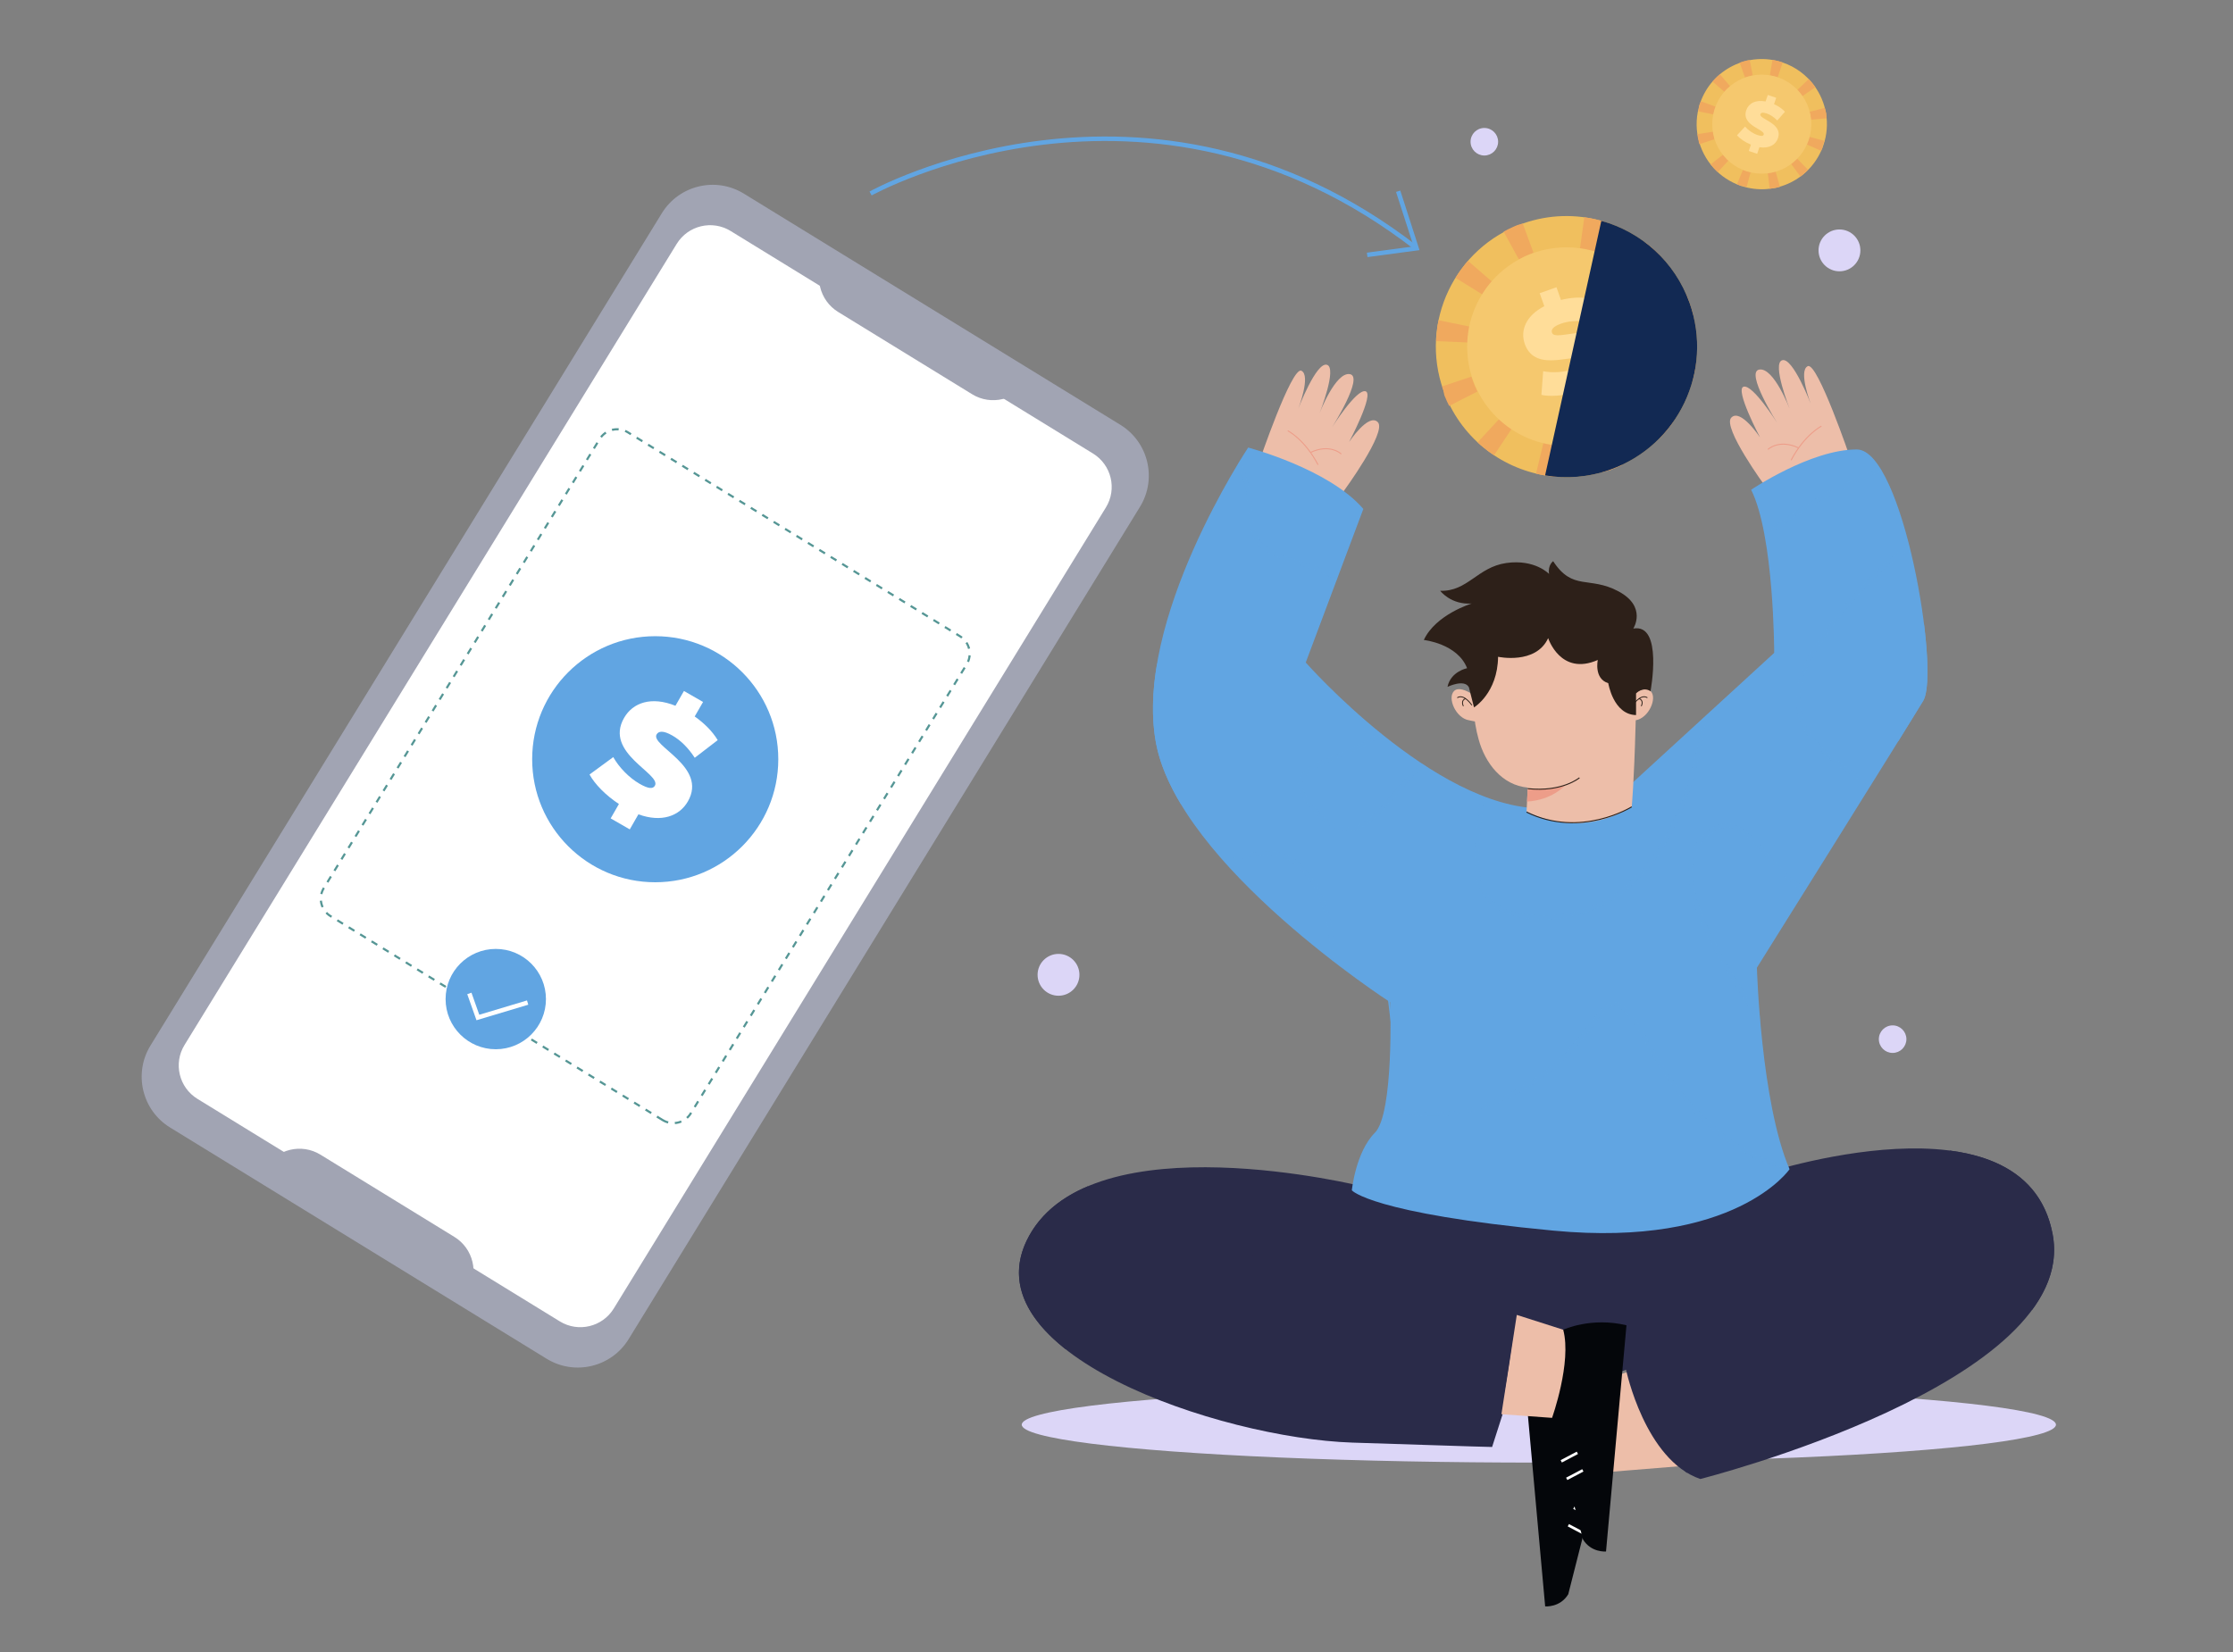 <?xml version="1.0" encoding="UTF-8"?> <!-- Generator: Adobe Illustrator 19.0.0, SVG Export Plug-In . SVG Version: 6.00 Build 0) --> <svg xmlns="http://www.w3.org/2000/svg" xmlns:xlink="http://www.w3.org/1999/xlink" version="1.1" x="0px" y="0px" viewBox="0 0 1000 740" style="enable-background:new 0 0 1000 740;" xml:space="preserve"><rect x="0" y="0" width="1000" height="740" fill="#808080" stroke="none"/> <g id="BACKGROUND"> </g> <g id="OBJECTS"> <g> <g> <g> <g> <path style="fill:#A1A4B3;" d="M244.8,608.64L76.17,505.06c-12.56-7.72-16.49-24.16-8.78-36.72l229-372.83 c7.72-12.56,24.16-16.49,36.72-8.78l168.63,103.57c12.56,7.72,16.49,24.16,8.78,36.72l-229,372.83 C273.8,612.42,257.36,616.35,244.8,608.64z"></path> <path style="fill:#FFFFFF;" d="M88.41,492.22c-8.25-5.07-10.84-15.9-5.77-24.14l220.41-358.84c5.07-8.25,15.9-10.84,24.14-5.77 l162.3,99.69c8.25,5.07,10.84,15.9,5.77,24.14L274.86,586.14c-5.07,8.25-15.9,10.84-24.14,5.77L88.41,492.22z"></path> <path style="fill:#A1A4B3;" d="M435.34,176.59l-59.96-36.83c-8.48-5.21-11.14-16.31-5.93-24.8l0.09-0.15l90.69,55.7l-0.09,0.15 C454.92,179.15,443.82,181.8,435.34,176.59z"></path> <path style="fill:#A1A4B3;" d="M143.52,517.23l59.96,36.83c8.48,5.21,11.14,16.31,5.93,24.8l-0.09,0.15l-90.69-55.7l0.09-0.15 C123.94,514.68,135.04,512.02,143.52,517.23z"></path> <g> <g> <circle style="fill:#61A5E2;" cx="293.43" cy="340.09" r="55.11"></circle> <g> <path style="fill:#FFFFFF;" d="M285.9,364.77l-3.87,6.74l-8.56-4.92l3.7-6.44c-5.86-3.86-10.81-8.88-13.16-13.22l10.62-7.79 c2.64,4.67,7.12,9.26,11.79,11.95c4.07,2.34,6.01,2.33,6.85,0.87c3.07-5.34-22.9-14.54-13.79-30.39 c3.94-6.86,12.24-9.76,23-5.43l3.81-6.62l8.56,4.92l-3.74,6.49c4.25,3.01,7.96,6.68,10.3,10.61l-10.28,7.9 c-2.97-4.53-6.32-7.83-10.02-9.96c-4.19-2.41-6.22-1.96-7.06-0.51c-2.93,5.1,23.01,14.36,14,30.02 C304.27,365.56,296.26,368.54,285.9,364.77z"></path> </g> </g> </g> <g> <path style="fill:none;stroke:#559695;stroke-width:0.96;stroke-miterlimit:10;stroke-dasharray:3;" d="M296.76,501.73 l-148.73-91.35c-4.31-2.65-5.66-8.29-3.01-12.6l123.54-201.13c2.65-4.31,8.29-5.66,12.6-3.01l148.73,91.35 c4.31,2.65,5.66,8.29,3.01,12.6L309.35,498.72C306.71,503.03,301.07,504.37,296.76,501.73z"></path> <g> <circle style="fill:#61A5E2;" cx="222.02" cy="447.53" r="22.47"></circle> <polyline style="fill:none;stroke:#FFFFFF;stroke-width:2;stroke-miterlimit:10;" points="210.19,445 214.01,455.78 236.29,449.09 "></polyline> </g> </g> </g> <g> <path style="fill:none;stroke:#61A5E2;stroke-width:2;stroke-miterlimit:10;" d="M389.87,86.67c0,0,123.97-69.03,244.51,24.55"></path> <polyline style="fill:none;stroke:#61A5E2;stroke-width:2;stroke-miterlimit:10;" points="612.26,114.17 634.38,111.22 626.14,85.67 "></polyline> </g> <g> <g> <g> <path style="fill:#F0BF5E;" d="M816.59,64.98c-5.18,15.26-21.74,23.42-37,18.24c-4.85-1.65-8.98-4.45-12.19-7.99 c-6.9-7.58-9.58-18.58-6.05-28.99c5.17-15.25,21.74-23.42,36.98-18.24c5.9,2,10.73,5.71,14.15,10.39 C817.92,45.79,819.77,55.63,816.59,64.98z"></path> <path style="fill:#F0A95E;" d="M798.35,27.99c-0.01,0-0.01,0-0.02-0.01c0,0,0,0-0.01,0c-0.01,0-0.01,0-0.01,0c0,0,0,0-0.01,0 c-0.01,0-0.01,0-0.02-0.01c0,0,0,0-0.01,0c-0.01,0-0.01,0-0.02-0.01c0,0,0,0,0,0c-0.01,0-0.01,0-0.02-0.01c0,0,0,0-0.01,0 c-0.01,0-0.01,0-0.02-0.01c0,0,0,0-0.01,0c-0.01,0-0.01,0-0.02-0.01c0,0,0,0,0,0c-0.01,0-0.01,0-0.02-0.01c0,0,0,0,0,0 c-0.01,0-0.01,0-0.02-0.01c0,0,0,0-0.01,0c0,0-0.01,0-0.01,0c0,0,0,0-0.01,0c-0.01,0-0.01,0-0.02-0.01c0,0,0,0,0,0 c-0.01,0-0.01,0-0.02-0.01c0,0,0,0,0,0c-0.01,0-0.01,0-0.02-0.01c0,0,0,0-0.01,0c-0.01,0-0.01,0-0.02,0c0,0,0,0-0.01,0 c-0.01,0-0.01,0-0.02-0.01c0,0,0,0,0,0c-0.01,0-0.01,0-0.02-0.01c0,0,0,0,0,0c-0.01,0-0.01,0-0.02-0.01c0,0,0,0-0.01,0 c-0.01,0-0.01,0-0.02,0c0,0,0,0-0.01,0c-0.01,0-0.01,0-0.02-0.01c0,0,0,0,0,0c-0.01,0-0.01,0-0.02-0.01c0,0,0,0,0,0 c-0.01,0-0.01,0-0.02-0.01c0,0,0,0-0.01,0c-0.01,0-0.01,0-0.02,0c0,0,0,0-0.01,0c-0.01,0-0.01,0-0.02-0.01c0,0,0,0,0,0 c-0.01,0-0.01,0-0.02-0.01c0,0,0,0,0,0c-0.01,0-0.01,0-0.02-0.01c0,0,0,0-0.01,0c-0.01,0-0.01,0-0.02-0.01c0,0,0,0,0,0 c-0.01,0-0.03-0.01-0.04-0.01c0,0,0,0,0,0c-0.01,0-0.01,0-0.02-0.01c0,0,0,0-0.01,0c-0.01,0-0.01,0-0.02-0.01c0,0,0,0-0.01,0 c-0.01,0-0.01,0-0.02-0.01c0,0,0,0,0,0c-0.01,0-0.01,0-0.02-0.01c0,0,0,0,0,0c-0.01,0-0.01,0-0.02-0.01c0,0,0,0-0.01,0 c-0.01,0-0.01,0-0.02,0c0,0,0,0-0.01,0c-0.01,0-0.03-0.01-0.04-0.01c0,0,0,0,0,0c-0.01,0-0.01,0-0.02-0.01c0,0,0,0,0,0 c-0.01,0-0.01,0-0.02-0.01c0,0,0,0,0,0c-0.01,0-0.03-0.01-0.04-0.01c0,0,0,0,0,0c-0.01,0-0.01,0-0.02-0.01c0,0,0,0,0,0 c-0.01,0-0.01,0-0.02-0.01c0,0,0,0,0,0c-0.01,0-0.03-0.01-0.04-0.01c0,0,0,0,0,0c-0.01,0-0.01,0-0.02-0.01c0,0,0,0,0,0 c-0.01,0-0.01,0-0.02-0.01c0,0,0,0,0,0c-0.01,0-0.03-0.01-0.04-0.01c0,0,0,0,0,0c-0.01,0-0.01,0-0.02-0.01c0,0,0,0,0,0 c-0.01,0-0.01,0-0.02-0.01c0,0,0,0,0,0c-0.01,0-0.03-0.01-0.04-0.01c0,0,0,0,0,0c-0.01,0-0.01,0-0.02-0.01c0,0,0,0,0,0 c-0.01,0-0.01,0-0.02-0.01c0,0,0,0,0,0c-0.01,0-0.03-0.01-0.04-0.01c0,0,0,0,0,0c-0.01,0-0.01,0-0.02-0.01c0,0,0,0,0,0 c-0.01,0-0.03-0.01-0.04-0.01c0,0,0,0,0,0c-0.01,0-0.01,0-0.02-0.01c0,0,0,0,0,0c-0.01,0-0.01,0-0.02-0.01c0,0,0,0,0,0 c-0.01,0-0.03-0.01-0.04-0.01c0,0,0,0,0,0c-0.01,0-0.01,0-0.02-0.01c0,0,0,0,0,0c-0.01,0-0.01,0-0.02-0.01c0,0,0,0,0,0 c-0.02-0.01-0.04-0.01-0.07-0.02c0,0,0,0,0,0c-0.01,0-0.01,0-0.02-0.01c0,0,0,0,0,0c-0.01,0-0.03-0.01-0.04-0.01h0 c-0.01,0-0.01,0-0.02-0.01c0,0,0,0,0,0c-0.03-0.01-0.06-0.02-0.09-0.02c0,0,0,0,0,0c-0.03-0.01-0.06-0.02-0.09-0.02 c0,0,0,0,0,0c-0.03-0.01-0.06-0.02-0.09-0.02c0,0,0,0,0,0c-0.02-0.01-0.04-0.01-0.07-0.02c0,0,0,0,0,0 c-0.01,0-0.01,0-0.02-0.01c0,0,0,0,0,0c-0.05-0.01-0.1-0.03-0.16-0.04c0,0,0,0,0,0c-0.01,0-0.01,0-0.02-0.01h0 c-0.81-0.21-1.62-0.38-2.42-0.51l-1.17,6.99c1.17,0.2,2.34,0.49,3.47,0.88L798.35,27.99L798.35,27.99L798.35,27.99z M783.58,26.94C783.58,26.94,783.58,26.94,783.58,26.94c-0.01,0-0.01,0-0.01,0c-0.01,0-0.01,0-0.02,0c0,0,0,0,0,0 c-0.01,0-0.03,0.01-0.04,0.01c0,0,0,0,0,0c-0.01,0-0.01,0-0.02,0c0,0,0,0,0,0c-0.01,0-0.01,0-0.02,0c0,0,0,0-0.01,0 c-0.01,0-0.01,0-0.02,0c0,0,0,0,0,0c-0.01,0-0.01,0-0.02,0c0,0,0,0,0,0c-0.01,0-0.01,0-0.02,0c0,0,0,0,0,0 c-0.01,0-0.01,0-0.02,0c0,0,0,0-0.01,0c-0.01,0-0.01,0-0.02,0c0,0,0,0-0.01,0c-0.01,0-0.01,0-0.01,0c0,0,0,0-0.01,0 c-0.01,0-0.01,0-0.02,0c0,0,0,0,0,0c-0.01,0-0.03,0.01-0.04,0.01c0,0,0,0,0,0c-0.01,0-0.01,0-0.02,0c0,0,0,0,0,0 c-0.01,0-0.01,0-0.02,0c0,0,0,0,0,0c-0.01,0-0.01,0-0.02,0c0,0,0,0,0,0c-0.01,0-0.03,0.01-0.04,0.01c0,0,0,0,0,0 c-0.01,0-0.01,0-0.02,0c0,0,0,0,0,0c-0.01,0-0.01,0-0.02,0c0,0,0,0,0,0c-0.01,0-0.01,0-0.02,0c0,0,0,0,0,0 c-0.02,0-0.04,0.01-0.06,0.01c0,0,0,0,0,0c-0.01,0-0.01,0-0.02,0c0,0,0,0,0,0c-0.01,0-0.01,0-0.02,0c0,0,0,0,0,0 c-0.02,0-0.04,0.01-0.06,0.01c0,0,0,0,0,0c-0.01,0-0.01,0-0.02,0c0,0,0,0,0,0c-0.01,0-0.01,0-0.02,0c0,0,0,0,0,0 c-0.03,0.01-0.06,0.01-0.08,0.02c0,0,0,0,0,0c-0.01,0-0.01,0-0.02,0c0,0,0,0,0,0c-0.01,0-0.01,0-0.02,0c0,0,0,0,0,0 c-0.02,0-0.04,0.01-0.06,0.01c0,0,0,0,0,0c-0.01,0-0.01,0-0.02,0c0,0,0,0,0,0c-0.04,0.01-0.07,0.02-0.11,0.02c0,0,0,0,0,0 c-1.2,0.27-2.38,0.62-3.53,1.04l2.42,6.66c1.12-0.41,2.28-0.72,3.45-0.95L783.58,26.94L783.58,26.94z M770.21,33.28 c-0.36,0.3-0.72,0.62-1.07,0.94c0,0,0,0,0,0c0,0-0.01,0.01-0.01,0.01c0,0,0,0,0,0c-0.01,0-0.01,0.01-0.01,0.01c0,0,0,0,0,0 c-0.02,0.02-0.03,0.03-0.05,0.04c0,0,0,0,0,0c0,0-0.01,0.01-0.01,0.01c0,0,0,0,0,0c0,0-0.01,0.01-0.01,0.01c0,0,0,0,0,0 c0,0-0.01,0.01-0.01,0.01c0,0,0,0,0,0c-0.01,0-0.01,0.01-0.02,0.01c0,0,0,0,0,0c0,0-0.01,0.01-0.01,0.01c0,0,0,0,0,0 c0,0-0.01,0.01-0.01,0.01c0,0,0,0,0,0c0,0-0.01,0.01-0.01,0.01c0,0,0,0,0,0c0,0-0.01,0.01-0.01,0.01c0,0,0,0,0,0 c-0.01,0-0.01,0.01-0.02,0.01c0,0,0,0,0,0c0,0-0.01,0.01-0.01,0.01c0,0,0,0-0.01,0.01c0,0-0.01,0.01-0.01,0.01 c0,0,0,0-0.01,0.01c0,0-0.01,0.01-0.01,0.01c0,0,0,0-0.01,0.01c0,0-0.01,0.01-0.01,0.01c0,0,0,0,0,0 c-0.01,0.01-0.01,0.01-0.01,0.01c0,0,0,0-0.01,0.01c0,0-0.01,0.01-0.01,0.01c0,0,0,0-0.01,0.01c0,0-0.01,0-0.01,0.01 c0,0,0,0-0.01,0.01c0,0,0,0-0.01,0.01c0,0,0,0-0.01,0.01c0,0,0,0-0.01,0.01c0,0-0.01,0-0.01,0.01c0,0,0,0,0,0 c-0.01,0.01-0.01,0.01-0.02,0.02c0,0,0,0-0.01,0.01c0,0-0.01,0.01-0.01,0.01c0,0,0,0-0.01,0.01c0,0-0.01,0.01-0.01,0.01 c0,0,0,0-0.01,0.01c0,0-0.01,0.01-0.01,0.01c0,0,0,0-0.01,0.01c0,0-0.01,0.01-0.01,0.01c0,0,0,0,0,0 c-0.01,0.01-0.01,0.01-0.02,0.02c0,0,0,0,0,0c0,0-0.01,0.01-0.01,0.01c0,0,0,0,0,0c0,0-0.01,0.01-0.01,0.01c0,0,0,0,0,0 c0,0-0.01,0.01-0.01,0.01c0,0,0,0,0,0c-0.02,0.02-0.03,0.03-0.05,0.05c0,0,0,0,0,0c0,0-0.01,0.01-0.01,0.01c0,0,0,0,0,0 c0,0-0.01,0.01-0.01,0.01c0,0,0,0,0,0c-0.02,0.02-0.03,0.03-0.05,0.05c0,0,0,0,0,0c0,0-0.01,0.01-0.01,0.01c0,0,0,0,0,0 c0,0-0.01,0.01-0.01,0.01c0,0,0,0,0,0c-0.02,0.02-0.03,0.03-0.05,0.05l0,0c0,0-0.01,0.01-0.01,0.01l0,0 c-0.54,0.53-1.05,1.09-1.55,1.67l5.37,4.62c0.77-0.9,1.63-1.74,2.54-2.51L770.21,33.28L770.21,33.28z M761.67,45.36 c-0.02,0.06-0.04,0.11-0.06,0.17c0,0,0,0.01,0,0.01c0,0,0,0.01,0,0.01c0,0.01,0,0.01-0.01,0.02c0,0,0,0,0,0 c-0.07,0.19-0.14,0.38-0.2,0.57c0,0,0,0,0,0c0,0.01,0,0.01-0.01,0.02c0,0,0,0,0,0c0,0.01,0,0.01-0.01,0.02c0,0,0,0,0,0 c0,0.01,0,0.01-0.01,0.02c0,0,0,0,0,0c0,0.01,0,0.01-0.01,0.02l0,0c0,0.01,0,0.01-0.01,0.02c0,0,0,0,0,0 c0,0.01,0,0.01-0.01,0.02c0,0,0,0,0,0c0,0.01,0,0.01-0.01,0.02c0,0,0,0,0,0c0,0.01,0,0.01-0.01,0.02c0,0,0,0,0,0 c0,0.01,0,0.01-0.01,0.02c0,0,0,0,0,0c0,0.01,0,0.01-0.01,0.02c0,0,0,0,0,0c0,0.01,0,0.01-0.01,0.02c0,0,0,0,0,0 c0,0.01,0,0.01-0.01,0.02c0,0,0,0,0,0c0,0.01,0,0.01-0.01,0.02c0,0,0,0,0,0c0,0.01,0,0.01-0.01,0.02c0,0,0,0,0,0 c0,0.01,0,0.01-0.01,0.02c0,0,0,0,0,0c0,0.01,0,0.01-0.01,0.02c0,0,0,0,0,0c0,0.01,0,0.01-0.01,0.02c0,0,0,0,0,0 c0,0.01,0,0.01-0.01,0.02c0,0,0,0,0,0c0,0.01,0,0.01-0.01,0.02c0,0,0,0,0,0c0,0.01,0,0.01-0.01,0.02c0,0,0,0,0,0 c0,0.01,0,0.01-0.01,0.02c0,0,0,0,0,0c0,0.01,0,0.01-0.01,0.02c0,0,0,0,0,0c0,0.01,0,0.01-0.01,0.02c0,0,0,0,0,0 c0,0.01,0,0.01-0.01,0.02c0,0,0,0,0,0c0,0.01,0,0.01-0.01,0.02c0,0,0,0,0,0c0,0.01,0,0.01-0.01,0.02c0,0,0,0,0,0.01 c0,0.01,0,0.01-0.01,0.02c0,0,0,0,0,0c0,0.01,0,0.01-0.01,0.02c0,0,0,0,0,0.01c0,0.01,0,0.01-0.01,0.02c0,0,0,0,0,0 c0,0.01,0,0.01-0.01,0.02c0,0,0,0,0,0c0,0.01,0,0.01-0.01,0.02c0,0,0,0,0,0c0,0.01,0,0.01-0.01,0.02c0,0,0,0,0,0 c0,0.01,0,0.01-0.01,0.02c0,0,0,0,0,0.01c0,0.01,0,0.01-0.01,0.02c0,0,0,0,0,0c0,0.01,0,0.01-0.01,0.02c0,0,0,0,0,0.01 c0,0.01,0,0.01-0.01,0.02c0,0,0,0,0,0c0,0.01,0,0.01,0,0.02c0,0,0,0,0,0.01c0,0.01,0,0.01-0.01,0.02c0,0,0,0,0,0.01 c0,0.01,0,0.01,0,0.02c0,0,0,0,0,0c0,0.01,0,0.01-0.01,0.02c0,0,0,0,0,0.01c0,0.01,0,0.01-0.01,0.02c0,0,0,0,0,0 c0,0.01,0,0.01-0.01,0.02c0,0,0,0,0,0.01c0,0.01,0,0.01-0.01,0.02c0,0,0,0,0,0c0,0.01,0,0.01-0.01,0.02c0,0,0,0,0,0 c0,0.01,0,0.01-0.01,0.02c0,0,0,0,0,0c0,0.01,0,0.01-0.01,0.02c0,0,0,0,0,0c0,0.01,0,0.01-0.01,0.02c0,0,0,0,0,0.01 c0,0.01,0,0.01-0.01,0.02c0,0,0,0,0,0c0,0.01,0,0.01-0.01,0.02c0,0,0,0,0,0.01c0,0.01,0,0.01-0.01,0.02c0,0,0,0,0,0.01 c0,0.01,0,0.01,0,0.01c0,0,0,0,0,0.01c0,0.01,0,0.01-0.01,0.02c0,0,0,0,0,0.01c0,0.01,0,0.01,0,0.01c0,0,0,0,0,0.01 c0,0.01,0,0.01-0.01,0.02c0,0,0,0,0,0.01c0,0.01,0,0.01,0,0.02c0,0,0,0,0,0c0,0.01,0,0.01-0.01,0.02c0,0,0,0,0,0.01 c0,0.01,0,0.01-0.01,0.02c0,0,0,0,0,0c0,0.01,0,0.01,0,0.01c0,0,0,0,0,0.01c0,0.01,0,0.01-0.01,0.02c0,0,0,0,0,0.01 c0,0,0,0.01,0,0.01c0,0,0,0,0,0.01c0,0.01,0,0.01-0.01,0.02c0,0,0,0,0,0.01c0,0.01,0,0.01,0,0.01c0,0,0,0,0,0.01 c0,0.01,0,0.01,0,0.02c0,0,0,0,0,0.01c0,0.01,0,0.01,0,0.02c0,0,0,0,0,0.01c0,0.01,0,0.01,0,0.01c0,0,0,0,0,0.01 c0,0.01,0,0.01-0.01,0.02c0,0,0,0,0,0.01c0,0,0,0.01,0,0.01c0,0,0,0,0,0.01c0,0.01,0,0.01,0,0.02c0,0,0,0.01,0,0.01 c0,0,0,0.01,0,0.01c0,0,0,0.01,0,0.01c0,0.01,0,0.01,0,0.01c0,0,0,0,0,0.01c0,0.01,0,0.01,0,0.01c0,0,0,0.01,0,0.01 c0,0,0,0.01,0,0.01c0,0,0,0.01,0,0.01c0,0.01,0,0.01,0,0.02c0,0,0,0,0,0.01c0,0,0,0.01,0,0.01c0,0,0,0.01,0,0.01 c0,0.01,0,0.01,0,0.02c0,0,0,0.01,0,0.01c0,0,0,0.01,0,0.01c0,0,0,0.01,0,0.01c0,0,0,0.01,0,0.01c0,0,0,0.01,0,0.01 c0,0,0,0.01,0,0.01c0,0,0,0.01,0,0.01c0,0,0,0.01,0,0.01c0,0,0,0.01,0,0.01c0,0.01,0,0.01,0,0.02c0,0,0,0.01,0,0.01 c0,0,0,0.01,0,0.01c0,0,0,0.01,0,0.01c0,0.01,0,0.01,0,0.02c0,0,0,0.01,0,0.01c0,0,0,0.01,0,0.01c0,0,0,0.01,0,0.01 c0,0,0,0.01,0,0.01c0,0,0,0.01,0,0.01c0,0,0,0.01,0,0.01c0,0,0,0.01,0,0.01c0,0,0,0.01,0,0.01c0,0,0,0.01,0,0.01 c0,0,0,0.01,0,0.01c0,0,0,0.01,0,0.01c0,0,0,0.01,0,0.01c0,0,0,0.01,0,0.01c0,0.01,0,0.01,0,0.02c0,0,0,0.01,0,0.01 c0,0,0,0.01,0,0.01c0,0,0,0.01,0,0.01c0,0,0,0.01,0,0.01c0,0,0,0.01,0,0.01c0,0,0,0.01,0,0.01c0,0.01,0,0.01,0,0.02 c0,0,0,0.01,0,0.01c0,0,0,0.01,0,0.01c0,0,0,0.01,0,0.01c0,0,0,0.01,0,0.01c0,0,0,0.01,0,0.01c0,0,0,0.01,0,0.01 c0,0.01,0,0.01,0,0.02c0,0,0,0.01,0,0.01c0,0,0,0.01,0,0.01c0,0.01,0,0.01,0,0.02c0,0,0,0,0,0.01c0,0,0,0.01,0,0.01 c0,0,0,0,0,0.01c0,0.01,0,0.01-0.01,0.02c0,0,0,0,0,0c0,0,0,0.01,0,0.01c0,0,0,0,0,0.01c0,0.01,0,0.01-0.01,0.02 c0,0,0,0,0,0.01c0,0,0,0.01,0,0.01c0,0,0,0,0,0c0,0.01,0,0.01-0.01,0.02c0,0,0,0,0,0.01c0,0.01,0,0.01-0.01,0.02 c0,0,0,0,0,0.01c0,0,0,0.01,0,0.01c0,0,0,0,0,0.01c0,0.01,0,0.01-0.01,0.02c0,0,0,0,0,0.01c0,0,0,0.01,0,0.01c0,0,0,0,0,0 c0,0.01,0,0.02-0.01,0.02c0,0,0,0,0,0c0,0.01-0.01,0.03-0.01,0.04c0,0,0,0,0,0c0,0.01-0.01,0.03-0.01,0.04c0,0,0,0,0,0 c0,0.01,0,0.02-0.01,0.02c0,0,0,0,0,0c0,0,0,0.01,0,0.01l0,0c0,0.01,0,0.02-0.01,0.03l0,0c0,0.01-0.01,0.03-0.01,0.04l0,0 c0,0.01-0.01,0.03-0.01,0.04c0,0,0,0,0,0c-0.01,0.05-0.03,0.1-0.04,0.16l0,0c-0.07,0.31-0.14,0.61-0.2,0.92l6.95,1.4 c0.19-0.94,0.44-1.87,0.75-2.78c0.08-0.22,0.16-0.44,0.24-0.66L761.67,45.36L761.67,45.36z M767.15,58.99l-7,1.09 c0.04,0.27,0.09,0.54,0.14,0.8c0,0,0,0,0,0c0,0.02,0.01,0.05,0.01,0.07c0,0,0,0,0,0c0,0.01,0,0.01,0,0.01c0,0,0,0,0,0 c0,0,0,0.01,0,0.01c0,0,0,0,0,0.01c0,0,0,0.01,0,0.01c0,0,0,0,0,0.01c0,0,0,0.01,0,0.01c0,0,0,0,0,0c0,0.01,0,0.02,0.01,0.03 c0,0,0,0,0,0c0,0,0,0.01,0,0.01c0,0,0,0.01,0,0.01c0,0,0,0.01,0,0.01c0,0,0,0.01,0,0.01s0,0.01,0,0.01c0,0,0,0.01,0,0.01 c0,0,0,0.01,0,0.01c0,0,0,0.01,0,0.01c0,0,0,0.01,0,0.01c0,0,0,0.01,0,0.01c0,0,0,0.01,0,0.01c0,0,0,0.01,0,0.01 c0,0,0,0.01,0,0.01c0,0,0,0.01,0,0.01c0,0,0,0.01,0,0.01c0,0,0,0.01,0,0.01c0,0,0,0.01,0,0.01c0,0,0,0.01,0,0.01 c0,0,0,0,0,0.01c0,0.01,0,0.01,0,0.02c0,0,0,0,0,0c0,0.01,0,0.01,0,0.02c0,0,0,0,0,0.01c0,0,0,0.01,0,0.01c0,0,0,0,0,0.01 c0,0,0,0.01,0,0.01c0,0,0,0,0,0.01c0,0.01,0,0.01,0,0.02c0,0,0,0,0,0c0,0.01,0.01,0.03,0.01,0.04c0,0,0,0,0,0 c0,0.01,0,0.01,0,0.02c0,0,0,0,0,0.01c0,0.01,0,0.01,0,0.02c0,0,0,0,0,0c0,0.01,0,0.01,0,0.02c0,0,0,0,0,0 c0,0.01,0.01,0.03,0.01,0.04c0,0,0,0,0,0c0,0.01,0,0.01,0,0.02c0,0,0,0,0,0c0,0.01,0,0.01,0,0.02c0,0,0,0,0,0 c0,0.01,0,0.01,0,0.02c0,0,0,0,0,0c0,0.02,0.01,0.04,0.01,0.06c0,0,0,0,0,0c0,0.01,0,0.01,0,0.02c0,0,0,0,0,0 c0,0.01,0,0.01,0,0.02c0,0,0,0,0,0c0.01,0.03,0.01,0.06,0.02,0.09c0,0,0,0,0,0c0.01,0.04,0.02,0.09,0.03,0.13c0,0,0,0,0,0 c0.07,0.34,0.16,0.67,0.24,1c0,0,0,0,0,0c0,0.01,0,0.01,0.01,0.02l0,0c0.01,0.02,0.01,0.04,0.02,0.06c0,0,0,0,0,0 c0,0.01,0,0.01,0.01,0.02c0,0,0,0,0,0c0,0.01,0,0.01,0.01,0.02c0,0,0,0,0,0c0.01,0.02,0.01,0.04,0.02,0.06c0,0,0,0,0,0 c0,0.01,0,0.01,0,0.02c0,0,0,0,0,0c0,0.01,0,0.01,0,0.02c0,0,0,0,0,0c0,0.01,0,0.01,0.01,0.02c0,0,0,0,0,0 c0,0.01,0.01,0.03,0.01,0.04c0,0,0,0,0,0c0,0.01,0,0.01,0,0.02c0,0,0,0,0,0.01c0,0.01,0,0.01,0,0.01c0,0,0,0,0,0.01 c0,0,0,0.01,0,0.01c0,0,0,0,0,0.01c0,0.01,0.01,0.03,0.01,0.04c0,0,0,0,0,0.01c0,0,0,0.01,0,0.01c0,0,0,0,0,0.01 c0,0,0,0.01,0,0.01c0,0,0,0.01,0,0.01c0,0,0,0.01,0,0.01c0,0,0,0.01,0,0.01c0,0,0,0.01,0,0.01c0,0,0,0,0,0.01 c0,0.01,0,0.01,0.01,0.02c0,0,0,0,0,0.01c0,0,0,0.01,0,0.01c0,0,0,0.01,0,0.01c0,0,0,0.01,0,0.01c0,0,0,0.01,0,0.01 c0,0,0,0.01,0,0.01c0,0,0,0.01,0,0.01c0,0,0,0.01,0,0.01c0,0,0,0.01,0,0.01c0,0.01,0,0.01,0,0.02c0,0,0,0.01,0,0.01 c0,0,0,0.01,0,0.01c0,0,0,0.01,0,0.01c0,0,0,0.01,0,0.01c0,0,0,0.01,0,0.01c0,0,0,0,0,0.01c0,0,0,0.01,0,0.01c0,0,0,0,0,0 c0,0.02,0.01,0.03,0.01,0.05c0,0,0,0,0,0c0,0,0,0.01,0,0.01c0,0,0,0,0,0c0,0,0,0.01,0,0.01c0,0,0,0,0,0.01c0,0,0,0.01,0,0.01 c0,0,0,0,0,0c0.01,0.03,0.02,0.06,0.03,0.09l0,0c0.09,0.29,0.18,0.59,0.27,0.88l6.74-2.21 C767.62,61.33,767.33,60.16,767.15,58.99L767.15,58.99z M771.63,69.27l-5.57,4.38c0.97,1.23,2.04,2.39,3.2,3.45c0,0,0,0,0,0 c0,0,0.01,0.01,0.01,0.01l4.79-5.22C773.18,71.09,772.37,70.21,771.63,69.27L771.63,69.27z M783.98,77.11 c-0.7-0.16-1.41-0.37-2.1-0.6c-0.44-0.15-0.89-0.32-1.32-0.49l-2.69,6.56c0.1,0.04,0.2,0.08,0.29,0.12l0,0 c0.01,0.01,0.03,0.01,0.04,0.02l0,0c0.01,0,0.02,0.01,0.02,0.01c0,0,0,0,0,0c0.01,0,0.02,0.01,0.04,0.01c0,0,0,0,0.01,0 c0.01,0,0.01,0,0.02,0.01c0,0,0.01,0,0.01,0c0,0,0.01,0,0.01,0c0,0,0.01,0,0.01,0c0,0,0.01,0,0.01,0.01c0,0,0.01,0,0.01,0 c0,0,0.01,0,0.01,0c0.01,0,0.01,0,0.02,0.01c0,0,0.01,0,0.01,0c0,0,0.01,0,0.01,0c0,0,0.01,0,0.01,0c0,0,0.01,0,0.01,0.01 c0,0,0,0,0.01,0c0.01,0,0.01,0,0.02,0.01c0,0,0,0,0.01,0c0,0,0.01,0,0.01,0.01c0,0,0,0,0.01,0c0.01,0,0.01,0,0.02,0.01 c0,0,0,0,0.01,0c0.01,0,0.01,0,0.02,0.01c0,0,0,0,0,0c0.01,0,0.01,0,0.02,0.01c0,0,0,0,0.01,0c0.01,0,0.01,0,0.02,0.01 c0,0,0,0,0.01,0c0.01,0,0.01,0,0.02,0.01c0,0,0,0,0,0c0.01,0,0.01,0,0.02,0.01c0,0,0,0,0.01,0c0.01,0,0.01,0,0.02,0.01 c0,0,0,0,0,0c0.01,0,0.01,0,0.02,0.01c0,0,0,0,0,0c0.01,0,0.01,0,0.02,0.01c0,0,0,0,0,0c0.01,0,0.03,0.01,0.04,0.02 c0,0,0,0,0,0c0.01,0,0.01,0,0.02,0.01c0,0,0,0,0,0c0.01,0,0.01,0,0.02,0.01c0,0,0,0,0,0c0.01,0,0.01,0.01,0.02,0.01 c0,0,0,0,0,0c0.01,0,0.01,0.01,0.02,0.01c0,0,0,0,0,0c0.01,0,0.01,0.01,0.02,0.01c0,0,0,0,0,0c0.01,0,0.01,0,0.02,0.01 c0,0,0,0,0,0c0.01,0,0.03,0.01,0.04,0.02c0,0,0,0,0,0c0.01,0,0.01,0,0.02,0.01c0,0,0,0,0,0c0.01,0,0.01,0.01,0.02,0.01 c0,0,0,0,0,0c0.01,0,0.01,0,0.02,0.01c0,0,0,0,0,0c0.01,0,0.03,0.01,0.04,0.02c0,0,0,0,0,0c0.01,0,0.01,0,0.02,0.01 c0,0,0,0,0,0c0.01,0.01,0.03,0.01,0.04,0.02c0,0,0,0,0,0c0.01,0,0.01,0,0.02,0.01c0,0,0,0,0,0c0.01,0,0.01,0,0.02,0.01 c0,0,0,0,0,0c0.01,0,0.01,0,0.02,0.01c0,0,0,0,0,0c0.01,0.01,0.03,0.01,0.04,0.01c0,0,0,0,0,0c0.01,0,0.01,0,0.02,0.01 c0,0,0,0,0,0c0.01,0,0.01,0,0.02,0.01c0,0,0,0,0,0c0.01,0,0.01,0,0.02,0.01c0,0,0,0,0,0c0.01,0,0.01,0,0.02,0.01c0,0,0,0,0,0 c0.01,0,0.01,0,0.02,0.01c0,0,0,0,0,0c0.01,0,0.01,0,0.02,0.01c0,0,0,0,0,0c0.01,0,0.03,0.01,0.04,0.01c0,0,0,0,0,0 c0.01,0,0.01,0,0.02,0.01c0,0,0,0,0,0c0.01,0,0.01,0,0.02,0.01c0,0,0,0,0,0c0.01,0,0.01,0,0.02,0.01c0,0,0,0,0,0 c0.01,0,0.01,0,0.02,0.01c0,0,0,0,0,0c0.01,0,0.01,0,0.02,0.01c0,0,0,0,0,0c0.01,0,0.01,0,0.02,0.01c0,0,0,0,0,0 c0.01,0,0.01,0,0.02,0.01c0,0,0,0,0,0c0.01,0,0.01,0,0.02,0.01c0,0,0,0,0,0c0.01,0,0.01,0,0.02,0.01c0,0,0,0,0,0 c0.01,0,0.01,0,0.02,0.01c0,0,0,0,0,0c0.01,0,0.01,0,0.02,0.01c0,0,0,0,0,0c0.01,0,0.01,0,0.02,0.01l0,0l0,0 c0.01,0,0.01,0.01,0.02,0.01c0,0,0,0,0.01,0c0.01,0,0.01,0,0.02,0.01c0,0,0.01,0,0.01,0c0,0,0.01,0,0.01,0c0,0,0.01,0,0.01,0 c0,0,0.01,0,0.01,0c0,0,0.01,0,0.01,0c0,0,0.01,0,0.01,0c0,0,0.01,0,0.01,0c0,0,0.01,0,0.01,0c0,0,0.01,0,0.01,0 c0,0,0.01,0,0.01,0c0,0,0.01,0,0.01,0c0,0,0.01,0,0.01,0c0,0,0.01,0,0.01,0c0,0,0.01,0,0.01,0c0,0,0.01,0,0.01,0 c0,0,0.01,0,0.01,0c0,0,0.01,0,0.01,0c0,0,0.01,0,0.01,0c0,0,0.01,0,0.01,0c0,0,0.01,0,0.01,0c0,0,0.01,0,0.01,0 c0,0,0.01,0,0.01,0c0,0,0.01,0,0.01,0c0,0,0.01,0,0.01,0c0,0,0.01,0,0.01,0c0,0,0.01,0,0.01,0c0,0,0.01,0,0.01,0 c0,0,0.01,0,0.01,0c0,0,0.01,0,0.01,0c0,0,0.01,0,0.01,0c0,0,0.01,0,0.01,0c0,0,0.01,0,0.01,0c0,0,0.01,0,0.01,0 c0,0,0.01,0,0.01,0c0,0,0.01,0,0.01,0c0,0,0.01,0,0.01,0c0,0,0.01,0,0.01,0c0,0,0.01,0,0.01,0c0,0,0.01,0,0.01,0 c0,0,0.01,0,0.01,0c0,0,0.01,0,0.01,0c0,0,0.01,0,0.01,0c0,0,0.01,0,0.01,0c0,0,0.01,0,0.01,0c0,0,0.01,0,0.01,0 c0,0,0.01,0,0.01,0c0,0,0.01,0,0.01,0c0.01,0,0.01,0,0.02,0c0,0,0.01,0,0.01,0c0,0,0.01,0,0.01,0c0,0,0.01,0,0.01,0 c0,0,0.01,0,0.01,0c0,0,0.01,0,0.01,0c0,0,0.01,0,0.01,0c0,0,0.01,0,0.01,0c0,0,0.01,0,0.01,0c0,0,0.01,0,0.01,0 s0.01,0,0.01,0c0,0,0.01,0,0.01,0c0,0,0.01,0,0.01,0c0,0,0.01,0,0.01,0c0,0,0.01,0,0.01,0c0,0,0.01,0,0.01,0 c0,0,0.01,0,0.01,0c0,0,0.01,0,0.01,0c0,0,0.01,0,0.01,0c0,0,0.01,0,0.01,0c0,0,0.01,0,0.01,0c0,0,0.01,0,0.01,0 c0,0,0.01,0,0.01,0c0,0,0.01,0,0.01,0c0,0,0.01,0,0.01,0c0,0,0.01,0,0.01,0c0,0,0.01,0,0.01,0c0,0,0.01,0,0.01,0 c0,0,0.01,0,0.01,0c0,0,0.01,0,0.01,0c0,0,0,0,0.01,0c0,0,0.01,0,0.01,0c0,0,0,0,0.01,0c0,0,0.01,0,0.01,0c0,0,0.01,0,0.01,0 c0,0,0.01,0,0.01,0c0,0,0,0,0.01,0c0.01,0,0.01,0,0.02,0c0,0,0,0,0.01,0c0.01,0,0.01,0,0.02,0c0,0,0,0,0,0 c0.01,0,0.01,0,0.02,0.01c0,0,0,0,0,0c0.08,0.02,0.16,0.05,0.23,0.07h0c0.01,0,0.01,0,0.02,0.01c0,0,0,0,0,0 c0.01,0,0.01,0,0.02,0.01l0,0c0.01,0,0.01,0,0.02,0.01l0,0c0.01,0,0.01,0,0.02,0.01c0,0,0,0,0,0c0.01,0,0.01,0,0.02,0.01l0,0 c0.01,0,0.01,0,0.02,0.01l0,0c0.45,0.13,0.91,0.25,1.36,0.35L783.98,77.11L783.98,77.11z M795.16,76.8 c-1.14,0.34-2.32,0.58-3.5,0.72l0.87,7.03c0.54-0.07,1.07-0.15,1.6-0.24l0,0c0.03-0.01,0.06-0.01,0.09-0.02c0,0,0,0,0,0 c0.01,0,0.01,0,0.02,0c0,0,0,0,0,0c0.01,0,0.01,0,0.02,0c0,0,0,0,0,0c0.02,0,0.04-0.01,0.06-0.01c0,0,0,0,0,0 c0.01,0,0.01,0,0.02,0c0,0,0,0,0,0c0.01,0,0.01,0,0.02,0c0,0,0,0,0.01,0c0.01,0,0.01,0,0.02,0c0,0,0,0,0,0 c0.01,0,0.01,0,0.02,0c0,0,0,0,0,0c0.01,0,0.01,0,0.02,0c0,0,0,0,0.01,0c0.01,0,0.01,0,0.01,0c0,0,0,0,0.01,0 c0,0,0.01,0,0.01,0c0,0,0.01,0,0.01,0c0,0,0.01,0,0.01,0c0,0,0.01,0,0.01,0c0,0,0.01,0,0.01,0c0,0,0.01,0,0.01,0 c0,0,0.01,0,0.01,0c0,0,0.01,0,0.01,0c0,0,0.01,0,0.01,0c0,0,0.01,0,0.01,0c0,0,0.01,0,0.01,0c0,0,0.01,0,0.01,0 c0,0,0.01,0,0.01,0c0,0,0.01,0,0.01,0c0,0,0,0,0.01,0c0.01,0,0.02,0,0.03,0c0,0,0,0,0.01,0c0,0,0.01,0,0.01,0c0,0,0,0,0.01,0 c0,0,0.01,0,0.01,0c0,0,0.01,0,0.01,0c0,0,0.01,0,0.01,0c0,0,0,0,0.01,0c0,0,0.01,0,0.01,0c0,0,0,0,0,0 c0.02,0,0.03-0.01,0.05-0.01c0,0,0,0,0,0c0,0,0.01,0,0.01,0c0,0,0,0,0,0c0,0,0.01,0,0.01,0c0,0,0,0,0,0c0.01,0,0.01,0,0.02,0 l0,0c0.02,0,0.05-0.01,0.07-0.01c0,0,0,0,0,0c0.76-0.16,1.51-0.35,2.25-0.56L795.16,76.8L795.16,76.8z M804.78,71.03 c-0.83,0.85-1.74,1.64-2.7,2.34l4.2,5.71c0.11-0.08,0.21-0.16,0.32-0.24c0,0,0,0,0,0c0.01,0,0.01-0.01,0.02-0.01c0,0,0,0,0,0 c0.02-0.02,0.05-0.03,0.07-0.05c0,0,0,0,0,0c0.01,0,0.01-0.01,0.02-0.01c0,0,0,0,0,0c0.01,0,0.01-0.01,0.02-0.01c0,0,0,0,0,0 c0.02-0.01,0.03-0.03,0.05-0.04c0,0,0,0,0,0c0,0,0.01-0.01,0.01-0.01c0,0,0,0,0,0c0,0,0.01-0.01,0.01-0.01c0,0,0,0,0,0 c0.01-0.01,0.02-0.02,0.03-0.03c0,0,0,0,0,0c0,0,0.01-0.01,0.01-0.01c0,0,0,0,0,0c0,0,0.01-0.01,0.01-0.01c0,0,0,0,0,0 c0,0,0.01-0.01,0.01-0.01c0,0,0,0,0,0c0,0,0.01-0.01,0.01-0.01c0,0,0,0,0,0c0.01,0,0.01-0.01,0.02-0.01c0,0,0,0,0,0 c0,0,0.01-0.01,0.01-0.01c0,0,0,0,0,0c0,0,0.01-0.01,0.01-0.01c0,0,0,0,0.01,0c0,0,0.01-0.01,0.01-0.01c0,0,0,0,0.01,0 c0,0,0.01-0.01,0.01-0.01c0,0,0,0,0,0c0.01,0,0.01-0.01,0.02-0.01c0,0,0,0,0,0c0,0,0.01-0.01,0.01-0.01c0,0,0,0,0.01-0.01 c0,0,0.01,0,0.01-0.01c0,0,0.01,0,0.01-0.01c0,0,0.01,0,0.01-0.01c0,0,0,0,0.01-0.01c0,0,0.01,0,0.01-0.01c0,0,0,0,0.01-0.01 c0,0,0.01-0.01,0.01-0.01c0,0,0.01,0,0.01-0.01c0,0,0.01-0.01,0.01-0.01c0,0,0.01,0,0.01-0.01c0,0,0.01,0,0.01-0.01 c0,0,0.01,0,0.01-0.01c0,0,0,0,0.01-0.01c0,0,0.01,0,0.01-0.01c0,0,0.01,0,0.01-0.01c0,0,0.01,0,0.01-0.01c0,0,0,0,0.01,0 c0.01-0.01,0.01-0.01,0.02-0.02c0,0,0,0,0,0c0,0,0.01,0,0.01-0.01c0,0,0,0,0.01-0.01c0,0,0.01,0,0.01-0.01c0,0,0,0,0.01-0.01 c0,0,0.01-0.01,0.01-0.01c0,0,0,0,0.01,0c0,0,0.01-0.01,0.01-0.01c0,0,0,0,0,0c0.01-0.01,0.02-0.02,0.04-0.03c0,0,0,0,0,0 c0,0,0.01-0.01,0.01-0.01c0,0,0,0,0,0c0,0,0.01-0.01,0.01-0.01c0,0,0,0,0,0c0,0,0.01-0.01,0.01-0.01c0,0,0,0,0,0 c0.01-0.01,0.03-0.02,0.04-0.03l0,0c0,0,0.01-0.01,0.01-0.01c0,0,0,0,0,0c0,0,0.01-0.01,0.01-0.01c0,0,0,0,0,0 c0,0,0.01-0.01,0.01-0.01c0,0,0,0,0,0c0.02-0.02,0.04-0.03,0.06-0.05l0,0c0,0,0.01-0.01,0.01-0.01c0,0,0,0,0,0 c0.02-0.02,0.05-0.04,0.07-0.06l0,0c0,0,0.01-0.01,0.01-0.01l0,0c0.03-0.02,0.06-0.05,0.08-0.07l0,0 c0.24-0.2,0.47-0.4,0.7-0.6h0c0.03-0.02,0.05-0.05,0.08-0.07l0,0c0.03-0.02,0.05-0.05,0.08-0.07c0,0,0,0,0,0 c0,0,0.01-0.01,0.01-0.01l0,0c0.02-0.02,0.04-0.03,0.05-0.05c0,0,0,0,0,0c0,0,0.01-0.01,0.01-0.01c0,0,0,0,0,0 c0,0,0.01-0.01,0.01-0.01c0,0,0,0,0,0c0,0,0.01-0.01,0.01-0.01l0,0c0.01-0.01,0.03-0.02,0.04-0.03c0,0,0,0,0,0 c0,0,0.01-0.01,0.01-0.01c0,0,0,0,0,0c0,0,0.01-0.01,0.01-0.01c0,0,0,0,0,0c0,0,0.01-0.01,0.01-0.01c0,0,0,0,0,0 c0.01-0.01,0.02-0.02,0.03-0.03c0,0,0,0,0,0c0,0,0.01-0.01,0.01-0.01c0,0,0,0,0.01-0.01c0,0,0.01-0.01,0.01-0.01 c0,0,0,0,0.01-0.01c0,0,0.01-0.01,0.01-0.01c0,0,0,0,0.01-0.01c0,0,0.01-0.01,0.01-0.01c0,0,0.01-0.01,0.01-0.01 c0,0,0.01-0.01,0.01-0.01c0,0,0.01-0.01,0.01-0.01c0,0,0,0,0.01-0.01c0,0,0.01-0.01,0.01-0.01c0,0,0,0,0.01-0.01 c0,0,0.01-0.01,0.01-0.01c0,0,0,0,0.01-0.01c0,0,0.01-0.01,0.01-0.01c0,0,0,0,0,0c0,0,0.01-0.01,0.01-0.01c0,0,0,0,0,0 c0.01-0.01,0.01-0.01,0.02-0.01c0,0,0,0,0,0c0,0,0.01-0.01,0.01-0.01c0,0,0,0,0,0c0,0,0.01-0.01,0.01-0.01c0,0,0,0,0,0 c0,0,0.01-0.01,0.01-0.01c0,0,0,0,0,0c0.02-0.02,0.03-0.03,0.05-0.04c0,0,0,0,0,0c0,0,0.01-0.01,0.01-0.01c0,0,0,0,0,0 c0,0,0.01-0.01,0.01-0.01c0,0,0,0,0,0c0.27-0.25,0.53-0.51,0.78-0.77L804.78,71.03L804.78,71.03z M817.15,63.12l-6.85-1.83 c-0.13,0.47-0.27,0.95-0.43,1.42c-0.23,0.67-0.49,1.33-0.77,1.96l6.47,2.9c0.14-0.31,0.27-0.62,0.4-0.93l0,0 c0-0.01,0-0.01,0.01-0.02c0,0,0,0,0,0c0-0.01,0-0.01,0.01-0.02c0,0,0,0,0,0c0-0.01,0-0.01,0.01-0.02c0,0,0,0,0,0 c0-0.01,0-0.01,0.01-0.02c0,0,0,0,0,0c0-0.01,0-0.01,0.01-0.02c0,0,0,0,0,0c0-0.01,0-0.01,0.01-0.02c0,0,0,0,0,0 c0-0.01,0-0.01,0.01-0.02c0,0,0,0,0,0c0.01-0.03,0.03-0.07,0.04-0.1l0,0c0-0.01,0-0.01,0.01-0.02c0,0,0,0,0-0.01 c0,0,0-0.01,0.01-0.01c0,0,0,0,0-0.01c0,0,0-0.01,0.01-0.01c0,0,0-0.01,0-0.01c0,0,0-0.01,0-0.01c0,0,0-0.01,0-0.01 c0,0,0-0.01,0-0.01c0,0,0-0.01,0-0.01c0,0,0-0.01,0-0.01c0,0,0-0.01,0-0.01c0,0,0-0.01,0-0.01c0,0,0-0.01,0-0.01 c0,0,0-0.01,0-0.01c0,0,0-0.01,0-0.01c0,0,0-0.01,0-0.01c0,0,0-0.01,0-0.01c0,0,0-0.01,0-0.01c0,0,0-0.01,0-0.01 c0,0,0-0.01,0-0.01c0,0,0-0.01,0-0.01c0,0,0-0.01,0.01-0.01c0-0.01,0-0.01,0.01-0.02c0,0,0-0.01,0-0.01c0,0,0-0.01,0-0.01 c0,0,0-0.01,0-0.01c0,0,0-0.01,0-0.01c0,0,0-0.01,0-0.01c0,0,0-0.01,0-0.01c0,0,0-0.01,0-0.01c0,0,0-0.01,0-0.01 c0,0,0-0.01,0-0.01c0,0,0-0.01,0-0.01c0,0,0-0.01,0-0.01c0,0,0-0.01,0-0.01c0,0,0-0.01,0-0.01c0,0,0-0.01,0-0.01 c0,0,0-0.01,0-0.01c0,0,0-0.01,0-0.01c0,0,0-0.01,0-0.01c0,0,0-0.01,0-0.01c0,0,0-0.01,0-0.01c0,0,0-0.01,0.01-0.01 c0,0,0-0.01,0-0.01c0,0,0-0.01,0.01-0.02c0,0,0,0,0-0.01c0-0.01,0-0.01,0.01-0.02c0,0,0,0,0,0c0-0.01,0.01-0.01,0.01-0.02 c0,0,0,0,0,0c0-0.01,0-0.01,0.01-0.02c0,0,0,0,0-0.01c0,0,0-0.01,0.01-0.01c0,0,0-0.01,0-0.01c0,0,0-0.01,0.01-0.01 c0,0,0-0.01,0-0.01c0,0,0-0.01,0-0.01c0,0,0-0.01,0-0.01c0,0,0-0.01,0-0.01c0,0,0-0.01,0-0.01c0,0,0-0.01,0-0.01 c0,0,0-0.01,0-0.01c0,0,0-0.01,0-0.01c0,0,0-0.01,0-0.01c0,0,0-0.01,0-0.01c0,0,0-0.01,0-0.01c0,0,0-0.01,0.01-0.01 c0,0,0-0.01,0-0.01c0,0,0-0.01,0.01-0.01c0,0,0,0,0-0.01c0,0,0-0.01,0.01-0.02c0,0,0,0,0-0.01c0-0.01,0-0.01,0.01-0.02 c0,0,0,0,0,0c0-0.01,0.01-0.01,0.01-0.02c0,0,0,0,0,0c0-0.01,0-0.01,0.01-0.02c0,0,0,0,0-0.01c0,0,0-0.01,0.01-0.01 c0,0,0-0.01,0-0.01c0,0,0-0.01,0-0.01c0,0,0-0.01,0-0.01c0,0,0-0.01,0-0.01c0,0,0-0.01,0-0.01c0,0,0-0.01,0-0.01 c0,0,0-0.01,0-0.01c0,0,0-0.01,0-0.01c0,0,0-0.01,0-0.01c0,0,0-0.01,0-0.01c0,0,0-0.01,0-0.01c0,0,0-0.01,0-0.01 c0,0,0-0.01,0-0.01c0,0,0-0.01,0-0.01c0,0,0-0.01,0-0.01c0,0,0-0.01,0-0.01c0,0,0-0.01,0-0.01c0,0,0-0.01,0.01-0.01 c0,0,0,0,0-0.01c0-0.01,0-0.01,0.01-0.02c0,0,0,0,0,0c0.01-0.01,0.01-0.03,0.02-0.04c0,0,0,0,0-0.01c0,0,0-0.01,0.01-0.01 c0,0,0-0.01,0-0.01c0,0,0-0.01,0-0.01c0,0,0-0.01,0-0.01c0,0,0-0.01,0-0.01c0,0,0-0.01,0-0.01c0,0,0-0.01,0-0.01 c0,0,0-0.01,0-0.01c0,0,0-0.01,0-0.01c0,0,0-0.01,0-0.01c0,0,0-0.01,0-0.01c0,0,0-0.01,0-0.01c0,0,0-0.01,0-0.01 c0,0,0-0.01,0-0.01c0,0,0-0.01,0-0.01c0,0,0-0.01,0-0.01c0,0,0-0.01,0-0.01c0,0,0-0.01,0-0.01c0,0,0-0.01,0-0.01 c0,0,0-0.01,0-0.01c0-0.01,0-0.01,0.01-0.02c0,0,0,0,0-0.01c0-0.01,0-0.01,0.01-0.02l0,0c0-0.01,0-0.01,0.01-0.02 c0,0,0,0,0,0c0-0.01,0-0.01,0.01-0.02c0,0,0,0,0,0c0-0.01,0-0.01,0.01-0.02c0,0,0,0,0,0c0-0.01,0-0.01,0.01-0.02c0,0,0,0,0,0 c0-0.01,0-0.01,0.01-0.02c0,0,0,0,0,0c0-0.01,0-0.01,0.01-0.02c0,0,0,0,0,0c0-0.01,0-0.01,0.01-0.02c0,0,0,0,0,0 c0-0.01,0-0.01,0.01-0.02c0,0,0,0,0,0c0-0.01,0-0.01,0.01-0.02c0,0,0,0,0,0c0-0.01,0-0.01,0.01-0.02c0,0,0,0,0,0 c0-0.01,0.01-0.03,0.01-0.04c0,0,0,0,0,0c0-0.01,0.01-0.03,0.01-0.04c0,0,0,0,0,0c0-0.01,0.01-0.03,0.01-0.04c0,0,0,0,0,0 c0.1-0.31,0.2-0.63,0.29-0.94c0,0,0,0,0,0c0-0.01,0-0.01,0.01-0.02v0c0-0.01,0-0.01,0.01-0.02c0,0,0,0,0,0 c0-0.01,0-0.01,0.01-0.02c0,0,0,0,0,0c0-0.01,0-0.01,0.01-0.02c0,0,0,0,0,0c0-0.01,0-0.01,0.01-0.02c0,0,0,0,0,0 c0-0.01,0-0.01,0-0.02c0,0,0-0.01,0-0.01c0-0.01,0-0.01,0-0.01c0,0,0-0.01,0-0.01c0,0,0-0.01,0-0.01c0,0,0-0.01,0-0.01 c0,0,0-0.01,0-0.01c0-0.01,0-0.01,0-0.02c0,0,0-0.01,0-0.01c0-0.01,0.01-0.03,0.01-0.04l0,0 C817.1,63.32,817.13,63.22,817.15,63.12L817.15,63.12z M817.21,48.32l-6.86,1.78c0.3,1.15,0.5,2.34,0.61,3.52l7.06-0.64 c-0.04-0.42-0.09-0.84-0.14-1.26c0,0,0,0,0,0c0-0.01,0-0.01,0-0.02c0,0,0,0,0,0c0-0.03-0.01-0.06-0.01-0.09c0,0,0,0,0,0 c0-0.01,0-0.01,0-0.02c0,0,0,0,0,0c0-0.01,0-0.01,0-0.02c0,0,0,0,0,0c0-0.01,0-0.03-0.01-0.04c0,0,0,0,0,0 c0-0.01,0-0.01,0-0.02c0,0,0,0,0,0c0-0.01,0-0.01,0-0.02c0,0,0,0,0-0.01c0-0.01,0-0.01,0-0.02c0,0,0,0,0,0 c0-0.01,0-0.03-0.01-0.04c0,0,0,0,0,0c0-0.01,0-0.01,0-0.02c0,0,0,0,0-0.01c0,0,0-0.01,0-0.01c0,0,0,0,0-0.01 c0-0.01,0-0.01,0-0.01c0,0,0,0,0-0.01c0-0.01,0-0.01,0-0.02c0,0,0,0,0,0c0-0.01,0-0.01,0-0.02c0,0,0,0,0,0 c0-0.01,0-0.01,0-0.02c0,0,0,0,0-0.01c0,0,0-0.01,0-0.01c0,0,0-0.01,0-0.01c0,0,0-0.01,0-0.01c0,0,0-0.01,0-0.01 c0,0,0-0.01,0-0.01c0,0,0,0,0-0.01c0-0.01,0-0.01,0-0.02c0,0,0,0,0-0.01c0,0,0-0.01,0-0.01c0,0,0-0.01,0-0.01 c0,0,0-0.01,0-0.01c0,0,0-0.01,0-0.01c0,0,0-0.01,0-0.01c0,0,0-0.01,0-0.01c0,0,0-0.01,0-0.01c0,0,0-0.01,0-0.01 c0,0,0-0.01,0-0.01c0-0.01,0-0.01,0-0.02c0,0,0-0.01,0-0.01c0,0,0-0.01,0-0.01c0,0,0-0.01,0-0.01c0,0,0-0.01,0-0.01 c0,0,0-0.01,0-0.01c0,0,0-0.01,0-0.01c0,0,0-0.01,0-0.01c0,0,0-0.01,0-0.01c0,0,0,0,0,0c0-0.01,0-0.02,0-0.03c0,0,0,0,0,0 c0,0,0-0.01,0-0.01c0,0,0,0,0-0.01c0,0,0-0.01,0-0.01c0,0,0-0.01,0-0.01c0,0,0-0.01,0-0.01c0,0,0,0,0-0.01c0,0,0-0.01,0-0.01 c0,0,0,0,0,0c0-0.02-0.01-0.03-0.01-0.05c0,0,0,0,0,0c0-0.01,0-0.01,0-0.01c0,0,0,0,0,0c0,0,0-0.01,0-0.01c0,0,0,0,0,0 c0-0.03-0.01-0.06-0.01-0.09c0,0,0,0,0,0c0-0.01,0-0.01,0-0.02v0c-0.01-0.03-0.01-0.06-0.02-0.09c0,0,0,0,0,0 C817.57,49.82,817.41,49.07,817.21,48.32L817.21,48.32z M810,35.39l-5.11,4.91c0.82,0.86,1.58,1.79,2.26,2.77l5.84-4.02 C812.09,37.76,811.1,36.54,810,35.39L810,35.39z"></path> </g> <g> <circle style="fill:#F5C86E;" cx="788.97" cy="55.61" r="22.18"></circle> <g> <path style="fill:#FFDD99;" d="M787.92,65.94l-1.01,2.96l-3.76-1.28l0.96-2.83c-2.61-1.07-4.96-2.66-6.22-4.2l3.59-3.9 c1.41,1.64,3.53,3.1,5.58,3.8c1.79,0.61,2.55,0.45,2.77-0.19c0.8-2.35-10.17-3.96-7.81-10.92c1.02-3.01,4.07-4.81,8.66-3.94 l0.99-2.91l3.76,1.28l-0.97,2.85c1.91,0.86,3.66,2.02,4.89,3.39l-3.44,3.92c-1.52-1.56-3.11-2.6-4.73-3.15 c-1.84-0.62-2.61-0.29-2.83,0.35c-0.76,2.24,10.2,3.88,7.86,10.76C795.24,64.82,792.3,66.62,787.92,65.94z"></path> </g> </g> </g> <g> <g> <g> <path style="fill:#F0BF5E;" d="M756.64,135.69c10.81,30.46-5.11,63.88-35.57,74.69c-9.68,3.44-19.67,4.17-29.13,2.57 c-20.28-3.36-38.17-17.34-45.55-38.12c-10.81-30.43,5.11-63.88,35.54-74.68c11.78-4.18,23.99-4.35,35.18-1.23 C734.88,103.83,750.02,117.04,756.64,135.69z"></path> <path style="fill:#F0A95E;" d="M681.94,100.15c-0.01,0-0.03,0.01-0.04,0.01c0,0-0.01,0-0.01,0c-0.01,0-0.02,0.01-0.03,0.01 c0,0-0.01,0-0.01,0c-0.01,0-0.02,0.01-0.03,0.01c0,0-0.01,0-0.01,0c-0.01,0-0.03,0.01-0.04,0.01c0,0,0,0,0,0 c-0.01,0-0.03,0.01-0.04,0.01c0,0-0.01,0-0.01,0c-0.01,0-0.02,0.01-0.03,0.01c0,0-0.01,0-0.01,0 c-0.01,0-0.02,0.01-0.03,0.01c0,0-0.01,0-0.01,0c-0.01,0.01-0.03,0.01-0.04,0.01c0,0,0,0-0.01,0 c-0.01,0-0.02,0.01-0.03,0.01c0,0-0.01,0-0.01,0c-0.01,0-0.02,0.01-0.03,0.01c0,0-0.01,0-0.01,0.01 c-0.01,0-0.02,0.01-0.03,0.01c0,0-0.01,0-0.01,0c-0.01,0.01-0.03,0.01-0.04,0.01c0,0,0,0-0.01,0 c-0.01,0-0.02,0.01-0.04,0.01c0,0-0.01,0-0.01,0c-0.01,0-0.02,0.01-0.03,0.01c0,0-0.01,0-0.01,0 c-0.01,0-0.02,0.01-0.03,0.01c0,0-0.01,0-0.01,0c-0.01,0.01-0.03,0.01-0.04,0.02c0,0,0,0-0.01,0 c-0.01,0-0.02,0.01-0.03,0.01c0,0-0.01,0-0.01,0c-0.01,0-0.02,0.01-0.03,0.01c0,0-0.01,0-0.01,0 c-0.01,0-0.02,0.01-0.04,0.01c0,0,0,0,0,0c-0.01,0.01-0.03,0.01-0.04,0.02c0,0-0.01,0-0.01,0c-0.01,0-0.02,0.01-0.03,0.01 c0,0-0.01,0-0.01,0c-0.01,0-0.02,0.01-0.03,0.01c0,0-0.01,0-0.01,0c-0.01,0-0.02,0.01-0.04,0.01c0,0,0,0-0.01,0 c-0.01,0.01-0.03,0.01-0.04,0.02c0,0-0.01,0-0.01,0c-0.01,0-0.02,0.01-0.03,0.01c0,0-0.01,0-0.01,0 c-0.01,0-0.02,0.01-0.03,0.01c0,0-0.01,0-0.01,0c-0.03,0.01-0.05,0.02-0.08,0.03c0,0-0.01,0-0.01,0 c-0.01,0-0.02,0.01-0.03,0.01c0,0-0.01,0-0.01,0c-0.01,0-0.02,0.01-0.03,0.01c0,0-0.01,0-0.01,0 c-0.01,0-0.03,0.01-0.04,0.02c0,0,0,0,0,0c-0.01,0.01-0.03,0.01-0.04,0.02c0,0-0.01,0-0.01,0c-0.01,0-0.02,0.01-0.03,0.01 c0,0-0.01,0-0.01,0c-0.01,0-0.02,0.01-0.03,0.01c0,0-0.01,0-0.01,0c-0.03,0.01-0.05,0.02-0.08,0.03c0,0-0.01,0-0.01,0 c-0.01,0-0.02,0.01-0.03,0.01c0,0-0.01,0-0.01,0c-0.01,0-0.02,0.01-0.03,0.01c0,0,0,0-0.01,0 c-0.03,0.01-0.05,0.02-0.08,0.03c0,0-0.01,0-0.01,0c-0.01,0-0.02,0.01-0.03,0.01c0,0-0.01,0-0.01,0 c-0.01,0-0.02,0.01-0.04,0.01c0,0,0,0-0.01,0c-0.03,0.01-0.06,0.02-0.08,0.03c0,0-0.01,0-0.01,0 c-0.01,0-0.02,0.01-0.03,0.01c0,0-0.01,0-0.01,0c-0.01,0-0.03,0.01-0.04,0.01c0,0,0,0,0,0c-0.03,0.01-0.05,0.02-0.08,0.03 c0,0-0.01,0-0.01,0c-0.01,0-0.02,0.01-0.03,0.01c0,0-0.01,0-0.01,0c-0.01,0.01-0.03,0.01-0.04,0.02c0,0,0,0,0,0 c-0.03,0.01-0.06,0.02-0.08,0.03c0,0,0,0-0.01,0c-0.01,0-0.02,0.01-0.03,0.01c0,0,0,0-0.01,0c-0.01,0-0.03,0.01-0.04,0.02h0 c-0.03,0.01-0.06,0.02-0.08,0.03c0,0,0,0-0.01,0c-0.01,0-0.03,0.01-0.04,0.01c0,0,0,0,0,0c-0.03,0.01-0.06,0.02-0.08,0.03 c0,0,0,0,0,0c-0.01,0.01-0.03,0.01-0.04,0.02c0,0,0,0-0.01,0c-0.01,0-0.02,0.01-0.04,0.01c0,0,0,0-0.01,0 c-0.03,0.01-0.06,0.02-0.08,0.03c0,0,0,0,0,0c-0.01,0.01-0.02,0.01-0.04,0.02c0,0,0,0-0.01,0 c-0.01,0.01-0.03,0.01-0.04,0.02c0,0,0,0,0,0c-0.04,0.02-0.08,0.03-0.13,0.05c0,0,0,0,0,0c-0.01,0.01-0.03,0.01-0.04,0.02 c0,0,0,0,0,0c-0.03,0.01-0.06,0.02-0.09,0.04c0,0,0,0,0,0c-0.01,0.01-0.03,0.01-0.04,0.02c0,0,0,0-0.01,0 c-0.06,0.02-0.11,0.05-0.17,0.07c0,0,0,0,0,0c-0.06,0.02-0.11,0.05-0.17,0.07c0,0,0,0,0,0c-0.06,0.02-0.11,0.05-0.17,0.07 c0,0,0,0,0,0c-0.04,0.02-0.08,0.04-0.13,0.06c0,0,0,0,0,0c-0.01,0.01-0.03,0.01-0.04,0.02c0,0,0,0,0,0 c-0.1,0.04-0.2,0.09-0.3,0.13c0,0,0,0,0,0c-0.01,0.01-0.03,0.01-0.04,0.02l0,0c-1.53,0.68-3.01,1.41-4.46,2.2l6.84,12.46 c2.09-1.14,4.29-2.13,6.56-2.94L681.94,100.15L681.94,100.15L681.94,100.15z M657.4,116.84c0,0-0.01,0.01-0.01,0.01 c0,0,0,0.01-0.01,0.01c-0.01,0.01-0.01,0.02-0.02,0.03c0,0,0,0-0.01,0.01c-0.02,0.02-0.04,0.04-0.06,0.06c0,0,0,0,0,0 c-0.01,0.01-0.02,0.02-0.02,0.03c0,0,0,0-0.01,0.01c-0.01,0.01-0.01,0.02-0.02,0.02c0,0,0,0.01-0.01,0.01 c-0.01,0.01-0.01,0.02-0.02,0.02c0,0,0,0.01-0.01,0.01c-0.01,0.01-0.02,0.02-0.03,0.03c0,0,0,0,0,0 c-0.01,0.01-0.02,0.02-0.03,0.03c0,0,0,0,0,0c-0.01,0.01-0.02,0.02-0.03,0.03c0,0,0,0.01-0.01,0.01 c-0.01,0.01-0.01,0.02-0.02,0.02c0,0-0.01,0.01-0.01,0.01c-0.01,0.01-0.01,0.01-0.02,0.02c0,0,0,0.01-0.01,0.01 c-0.01,0.01-0.02,0.02-0.02,0.03c0,0,0,0,0,0c-0.02,0.02-0.04,0.04-0.06,0.06c0,0,0,0,0,0.01 c-0.01,0.01-0.02,0.02-0.02,0.03c0,0,0,0-0.01,0.01c-0.01,0.01-0.01,0.02-0.02,0.03c0,0,0,0-0.01,0.01 c-0.01,0.01-0.02,0.02-0.02,0.03c0,0,0,0,0,0c-0.02,0.02-0.04,0.04-0.06,0.07c0,0,0,0,0,0c-0.01,0.01-0.02,0.02-0.03,0.03 c0,0,0,0,0,0.01c-0.01,0.01-0.02,0.02-0.02,0.03c0,0,0,0-0.01,0.01c-0.01,0.01-0.02,0.02-0.02,0.03c0,0,0,0,0,0.01 c-0.03,0.03-0.05,0.06-0.08,0.1c0,0,0,0,0,0c-0.01,0.01-0.02,0.02-0.02,0.03c0,0,0,0,0,0.01c-0.01,0.01-0.02,0.02-0.02,0.03 c0,0,0,0,0,0c-0.03,0.03-0.06,0.07-0.08,0.1c0,0,0,0,0,0c-0.01,0.01-0.02,0.02-0.03,0.03c0,0,0,0,0,0 c-0.01,0.01-0.02,0.02-0.02,0.03c0,0,0,0,0,0c-0.04,0.05-0.07,0.09-0.11,0.13c0,0,0,0,0,0c-0.01,0.01-0.02,0.02-0.02,0.03 c0,0,0,0,0,0c-0.01,0.01-0.02,0.02-0.03,0.03c0,0,0,0,0,0c-0.03,0.03-0.06,0.07-0.08,0.1c0,0,0,0,0,0 c-0.01,0.01-0.02,0.02-0.03,0.03c0,0,0,0,0,0c-0.05,0.06-0.09,0.11-0.14,0.17c0,0,0,0,0,0c-1.55,1.92-2.97,3.93-4.27,6.02 l12.09,7.48c1.26-2.03,2.69-3.98,4.25-5.77L657.4,116.84L657.4,116.84z M644.22,143.44c-0.19,0.93-0.36,1.86-0.51,2.8 c0,0,0,0,0,0c0,0.01,0,0.03-0.01,0.04c0,0,0,0,0,0.01c0,0.01,0,0.02-0.01,0.04c0,0,0,0,0,0c-0.01,0.04-0.01,0.08-0.02,0.13 c0,0,0,0.01,0,0.01c0,0.01,0,0.02-0.01,0.03c0,0,0,0.01,0,0.01c0,0.01,0,0.02-0.01,0.03c0,0,0,0.01,0,0.01 c0,0.01,0,0.03-0.01,0.04c0,0,0,0,0,0c0,0.01,0,0.03-0.01,0.04c0,0,0,0,0,0c0,0.01,0,0.03-0.01,0.04c0,0,0,0.01,0,0.01 c0,0.01,0,0.02,0,0.03c0,0,0,0.01,0,0.01c0,0.01,0,0.02,0,0.03c0,0,0,0.01,0,0.01c0,0.01,0,0.02-0.01,0.03c0,0,0,0,0,0.01 c0,0.01,0,0.03-0.01,0.04c0,0,0,0.01,0,0.01c0,0.01,0,0.02,0,0.03c0,0,0,0.01,0,0.01c0,0.01,0,0.02,0,0.03 c0,0,0,0.01,0,0.01c0,0.01,0,0.02,0,0.03c0,0.01,0,0.01,0,0.01c0,0.01,0,0.02,0,0.03c0,0,0,0.01,0,0.01 c0,0.01,0,0.02-0.01,0.04c0,0,0,0.01,0,0.01c0,0.01,0,0.02,0,0.03c0,0.01,0,0.01,0,0.02c0,0.01,0,0.01,0,0.02 c0,0.01,0,0.01,0,0.02c0,0.01,0,0.01,0,0.02c0,0.01,0,0.01,0,0.02c0,0.01,0,0.01,0,0.02c0,0.01,0,0.01,0,0.02 c0,0,0,0,0,0.01c0,0.02-0.01,0.04-0.01,0.06c0,0.01,0,0.01,0,0.02c0,0.01,0,0.02,0,0.02c0,0.01,0,0.01,0,0.02 c0,0.01,0,0.01,0,0.02c0,0.01,0,0.01,0,0.02c0,0.01,0,0.02,0,0.02c0,0,0,0.01,0,0.02c0,0.01,0,0.02,0,0.02 c0,0,0,0.01,0,0.01c0,0.02,0,0.04-0.01,0.05c0,0.01,0,0.01,0,0.01c0,0.01,0,0.02,0,0.03c0,0.01,0,0.01,0,0.01 c0,0.01,0,0.02,0,0.03c0,0,0,0.01,0,0.01c0,0.01,0,0.02,0,0.03c0,0,0,0.01,0,0.01c-0.01,0.04-0.01,0.09-0.02,0.13 c0,0,0,0.01,0,0.01c0,0.01,0,0.02,0,0.03c0,0,0,0.01,0,0.01c0,0.01,0,0.02,0,0.03c0,0,0,0.01,0,0.01 c-0.01,0.05-0.01,0.09-0.02,0.14c0,0,0,0,0,0.01c0,0.01,0,0.02,0,0.03c0,0,0,0,0,0.01c0,0.01,0,0.02,0,0.03c0,0,0,0,0,0.01 c-0.01,0.05-0.01,0.09-0.02,0.14l0,0c0,0.01,0,0.02,0,0.03l0,0c-0.18,1.51-0.31,3.02-0.37,4.55l14.2,0.6 c0.1-2.38,0.4-4.77,0.88-7.1L644.22,143.44L644.22,143.44z M645.8,173.08c0.04,0.12,0.07,0.23,0.11,0.35 c0,0.01,0,0.01,0.01,0.02c0,0.01,0,0.01,0.01,0.02c0,0.01,0.01,0.02,0.01,0.04c0,0,0,0,0,0.01 c0.13,0.39,0.26,0.77,0.39,1.15c0,0,0,0,0,0c0.01,0.01,0.01,0.03,0.01,0.04c0,0,0,0,0,0c0,0.01,0.01,0.03,0.01,0.04 c0,0,0,0,0,0.01c0,0.01,0.01,0.03,0.01,0.04c0,0,0,0,0,0.01c0,0.01,0.01,0.03,0.01,0.04l0,0c0,0.01,0.01,0.03,0.01,0.04 c0,0,0,0.01,0,0.01c0,0.01,0.01,0.03,0.01,0.04c0,0,0,0,0,0.01c0,0.01,0.01,0.02,0.01,0.04c0,0,0,0.01,0,0.01 c0,0.01,0.01,0.03,0.01,0.04c0,0,0,0,0,0.01c0,0.01,0.01,0.03,0.01,0.04c0,0,0,0,0,0c0,0.01,0.01,0.03,0.01,0.04 c0,0,0,0.01,0,0.01c0,0.01,0.01,0.03,0.01,0.04c0,0,0,0,0,0c0,0.01,0.01,0.03,0.01,0.04c0,0,0,0.01,0,0.01 c0,0.01,0.01,0.03,0.01,0.04c0,0,0,0,0,0c0,0.01,0.01,0.02,0.01,0.04c0,0,0,0.01,0,0.01c0,0.01,0.01,0.03,0.01,0.04 c0,0,0,0.01,0,0.01c0,0.01,0.01,0.02,0.01,0.03c0,0,0,0.01,0,0.01c0,0.01,0.01,0.03,0.01,0.04c0,0,0,0.01,0,0.01 c0,0.01,0.01,0.02,0.01,0.04c0,0,0,0,0,0c0,0.01,0.01,0.03,0.01,0.04c0,0,0,0.01,0,0.01c0,0.01,0.01,0.03,0.01,0.04 c0,0,0,0,0,0.01c0,0.01,0.01,0.02,0.01,0.03c0,0,0,0.01,0,0.01c0,0.01,0.01,0.03,0.01,0.04c0,0,0,0.01,0,0.01 c0,0.01,0.01,0.02,0.01,0.03c0,0,0,0,0,0.01c0,0.01,0.01,0.03,0.01,0.04c0,0,0,0.01,0,0.01c0,0.01,0.01,0.02,0.01,0.04 c0,0,0,0,0,0c0,0.01,0.01,0.03,0.01,0.04c0,0,0,0.01,0,0.01c0,0.01,0.01,0.03,0.01,0.04c0,0,0,0,0,0 c0,0.01,0.01,0.02,0.01,0.03c0,0,0,0.01,0,0.01c0,0.01,0.01,0.02,0.01,0.04c0,0,0,0.01,0,0.01c0,0.01,0.01,0.02,0.01,0.03 c0,0,0,0,0,0.01c0,0.01,0.01,0.03,0.01,0.04c0,0,0,0.01,0,0.01c0,0.01,0.01,0.02,0.01,0.03c0,0,0,0,0,0.01 c0,0.01,0.01,0.03,0.01,0.04c0,0,0,0.01,0,0.01c0,0.01,0.01,0.03,0.01,0.04c0,0,0,0,0,0c0.01,0.01,0.01,0.02,0.01,0.04 c0,0,0,0.01,0,0.01c0,0.01,0.01,0.02,0.01,0.04c0,0,0,0.01,0,0.01c0,0.01,0.01,0.02,0.01,0.03c0,0,0,0.01,0,0.01 c0,0.01,0.01,0.03,0.01,0.04c0,0,0,0.01,0,0.01c0,0.01,0.01,0.02,0.01,0.03c0,0,0,0.01,0,0.01c0,0.01,0.01,0.02,0.01,0.04 c0,0,0,0.01,0,0.01c0.01,0.01,0.01,0.02,0.01,0.04c0,0,0,0,0,0c0,0.01,0.01,0.02,0.01,0.04c0,0,0,0.01,0,0.01 c0.01,0.01,0.01,0.02,0.01,0.04c0,0,0,0,0,0.01c0,0.01,0.01,0.02,0.01,0.03c0,0,0,0.01,0,0.01c0,0.01,0.01,0.03,0.01,0.04 c0,0,0,0.01,0,0.01c0,0.01,0.01,0.02,0.01,0.03c0,0,0,0,0,0.01c0,0.01,0.01,0.02,0.01,0.04c0,0,0,0.01,0,0.01 c0,0.01,0.01,0.02,0.01,0.03c0,0,0,0.01,0,0.01c0,0.01,0.01,0.02,0.01,0.03c0,0,0,0.01,0,0.01c0,0.01,0.01,0.02,0.01,0.04 c0,0,0,0.01,0,0.01c0,0.01,0.01,0.02,0.01,0.03c0,0,0,0.01,0.01,0.01c0,0.01,0.01,0.02,0.01,0.03c0,0,0,0.01,0,0.01 c0,0.01,0.01,0.02,0.01,0.03c0,0,0,0.01,0,0.01c0,0.01,0.01,0.02,0.01,0.04c0,0,0,0.01,0.01,0.01 c0,0.01,0.01,0.02,0.01,0.03c0,0,0,0.01,0,0.01c0,0.01,0.01,0.02,0.01,0.03c0,0,0,0.01,0.01,0.01 c0.01,0.01,0.01,0.02,0.01,0.03c0,0,0,0.01,0,0.01c0,0.01,0.01,0.02,0.01,0.03c0,0,0,0.01,0.01,0.01 c0,0.01,0.01,0.02,0.01,0.03c0,0,0,0.01,0,0.01c0,0.01,0.01,0.02,0.01,0.03c0,0,0,0.01,0,0.01c0,0.01,0.01,0.02,0.01,0.03 c0,0,0,0.01,0.01,0.01c0,0.01,0.01,0.02,0.01,0.03c0,0,0,0.01,0.01,0.01c0,0.01,0.01,0.02,0.01,0.03c0,0,0,0.01,0.01,0.01 c0,0.01,0.01,0.02,0.01,0.03c0,0,0,0.01,0,0.01c0,0.01,0.01,0.02,0.01,0.03c0,0,0,0.01,0.01,0.01 c0,0.01,0.01,0.02,0.01,0.03c0,0,0,0.01,0.01,0.01c0,0.01,0.01,0.02,0.01,0.02c0,0,0,0.01,0.01,0.01 c0,0.01,0.01,0.02,0.01,0.03c0,0.01,0,0.01,0.01,0.02c0,0.01,0.01,0.02,0.01,0.02c0,0.01,0,0.01,0.01,0.02 c0,0.01,0.01,0.02,0.01,0.03c0,0,0,0.01,0.01,0.01c0,0.01,0.01,0.02,0.01,0.03c0,0.01,0,0.01,0.01,0.02 c0,0.01,0.01,0.02,0.01,0.02c0,0.01,0,0.01,0.01,0.02c0,0.01,0.01,0.02,0.01,0.03c0,0.01,0,0.01,0.01,0.01 c0,0.01,0.01,0.02,0.01,0.02c0,0,0,0.01,0.01,0.01c0,0.01,0.01,0.02,0.01,0.03c0,0,0,0.01,0.01,0.01 c0,0.01,0.01,0.02,0.01,0.02c0,0.01,0.01,0.01,0.01,0.02c0,0.01,0.01,0.02,0.01,0.03c0,0.01,0,0.01,0.01,0.02 c0,0.01,0.01,0.02,0.01,0.03c0,0.01,0.01,0.01,0.01,0.02c0,0.01,0.01,0.02,0.01,0.02c0,0.01,0,0.01,0.01,0.02 c0,0.01,0.01,0.02,0.01,0.03c0,0.01,0,0.01,0.01,0.02c0,0.01,0.01,0.01,0.01,0.02c0,0.01,0,0.01,0.01,0.02 c0,0.01,0.01,0.02,0.01,0.03c0,0.01,0,0.01,0.01,0.02c0,0.01,0.01,0.01,0.01,0.02c0,0.01,0.01,0.01,0.01,0.02 c0,0.01,0.01,0.02,0.01,0.03c0,0.01,0.01,0.01,0.01,0.02c0,0.01,0.01,0.01,0.01,0.02c0,0.01,0.01,0.02,0.01,0.02 c0,0.01,0.01,0.02,0.01,0.02c0,0.01,0,0.01,0.01,0.02c0,0.01,0.01,0.02,0.01,0.03c0,0.01,0.01,0.02,0.01,0.02 c0,0.01,0,0.01,0.01,0.02c0,0.01,0.01,0.01,0.01,0.02c0,0.01,0.01,0.02,0.01,0.03c0,0.01,0.01,0.01,0.01,0.02 c0,0.01,0.01,0.01,0.01,0.02c0,0.01,0.01,0.02,0.01,0.02c0,0.01,0.01,0.02,0.01,0.02c0,0.01,0.01,0.01,0.01,0.02 c0,0.01,0.01,0.01,0.01,0.02c0,0.01,0.01,0.02,0.01,0.03c0,0.01,0.01,0.01,0.01,0.02c0,0.01,0.01,0.01,0.01,0.02 c0,0.01,0.01,0.02,0.01,0.02c0,0.01,0.01,0.02,0.01,0.02c0,0.01,0.01,0.01,0.01,0.02c0,0.01,0.01,0.01,0.01,0.02 c0,0.01,0.01,0.02,0.01,0.03c0,0.01,0.01,0.01,0.01,0.02c0,0.01,0,0.01,0.01,0.02c0.01,0.01,0.01,0.02,0.02,0.04 c0,0,0,0.01,0,0.01c0,0.01,0.01,0.02,0.01,0.02c0,0.01,0,0.01,0,0.01c0.01,0.01,0.01,0.03,0.02,0.04c0,0,0,0,0,0.01 c0,0.01,0.01,0.02,0.01,0.02c0,0,0,0.01,0,0.01c0.01,0.01,0.01,0.03,0.02,0.04c0,0.01,0,0.01,0.01,0.01 c0,0.01,0.01,0.01,0.01,0.02c0,0,0,0,0,0.01c0.01,0.01,0.01,0.03,0.02,0.04c0,0,0,0.01,0.01,0.01 c0.01,0.01,0.01,0.03,0.02,0.04c0,0,0,0.01,0,0.01c0,0.01,0.01,0.01,0.01,0.02c0,0.01,0,0.01,0.01,0.01 c0.01,0.01,0.01,0.02,0.02,0.04c0,0,0,0.01,0,0.01c0,0.01,0.01,0.02,0.01,0.02c0,0,0,0,0,0.01 c0.01,0.01,0.01,0.03,0.02,0.04c0,0,0,0.01,0,0.01c0.01,0.02,0.02,0.05,0.03,0.07c0,0,0,0,0,0.01 c0.01,0.02,0.02,0.05,0.03,0.07c0,0,0,0.01,0,0.01c0.01,0.02,0.01,0.03,0.02,0.05c0,0,0,0,0,0c0,0.01,0.01,0.02,0.01,0.03 l0,0c0.01,0.02,0.02,0.03,0.02,0.05l0,0c0.01,0.03,0.02,0.05,0.04,0.08l0,0c0.01,0.03,0.02,0.05,0.04,0.08c0,0,0,0,0,0 c0.05,0.1,0.09,0.2,0.14,0.29l0,0c0.27,0.57,0.54,1.14,0.83,1.69l12.67-6.44c-0.87-1.71-1.63-3.49-2.28-5.31 c-0.16-0.45-0.31-0.89-0.45-1.34L645.8,173.08L645.8,173.08z M671.37,187.72l-9.66,10.43c0.4,0.37,0.8,0.73,1.21,1.09 c0,0,0,0,0,0c0.04,0.03,0.07,0.06,0.11,0.1c0,0,0,0,0,0c0.01,0.01,0.02,0.01,0.02,0.02c0,0,0,0,0.01,0.01 c0.01,0.01,0.01,0.01,0.02,0.02c0,0,0.01,0.01,0.01,0.01c0.01,0.01,0.01,0.01,0.02,0.02c0,0,0.01,0.01,0.01,0.01 c0.01,0.01,0.01,0.01,0.02,0.02c0,0,0,0,0.01,0.01c0.01,0.01,0.03,0.03,0.04,0.04c0,0,0,0,0.01,0.01 c0.01,0.01,0.01,0.01,0.02,0.01c0,0,0.01,0.01,0.01,0.01c0.01,0,0.01,0.01,0.02,0.01c0.01,0,0.01,0.01,0.02,0.01 c0.01,0,0.01,0.01,0.02,0.01c0,0,0.01,0.01,0.01,0.01c0.01,0,0.01,0.01,0.02,0.01s0.01,0.01,0.01,0.01 c0.01,0.01,0.01,0.01,0.02,0.02c0.01,0.01,0.02,0.01,0.02,0.02c0,0,0.01,0.01,0.01,0.01c0.01,0,0.01,0.01,0.02,0.01 c0,0,0.01,0.01,0.01,0.01c0.01,0,0.01,0.01,0.02,0.01c0,0,0.01,0.01,0.01,0.01c0.01,0,0.01,0.01,0.02,0.02 c0,0,0.01,0.01,0.01,0.01c0.01,0.01,0.01,0.01,0.02,0.02c0,0,0.01,0.01,0.01,0.01c0.01,0.01,0.02,0.02,0.03,0.03 c0,0,0,0,0.01,0c0.01,0.01,0.02,0.01,0.03,0.02c0,0,0.01,0.01,0.01,0.01c0.01,0.01,0.01,0.01,0.02,0.02 c0,0,0.01,0.01,0.01,0.01c0.01,0.01,0.01,0.01,0.02,0.02c0,0,0.01,0.01,0.01,0.01c0.01,0.01,0.02,0.01,0.03,0.02 c0,0,0,0,0.01,0c0.02,0.02,0.04,0.04,0.06,0.05c0,0,0,0,0.01,0.01c0.01,0.01,0.02,0.01,0.03,0.02c0,0,0.01,0,0.01,0.01 c0.01,0.01,0.02,0.01,0.03,0.02c0,0,0,0,0.01,0.01c0.01,0.01,0.02,0.02,0.03,0.02c0,0,0,0,0,0 c0.02,0.02,0.04,0.04,0.07,0.06c0,0,0,0,0,0c0.01,0.01,0.02,0.02,0.03,0.03c0,0,0,0,0,0c0.01,0.01,0.02,0.02,0.03,0.02 c0,0,0,0,0.01,0c0.01,0.01,0.02,0.02,0.03,0.02c0,0,0,0,0,0c0.03,0.03,0.07,0.06,0.1,0.08c0,0,0,0,0,0 c0.01,0.01,0.02,0.02,0.03,0.03c0,0,0,0,0,0c0.01,0.01,0.02,0.02,0.03,0.03c0,0,0,0,0,0c0.05,0.04,0.09,0.07,0.14,0.11 c0,0,0,0,0,0c0.07,0.06,0.14,0.11,0.2,0.17c0,0,0,0,0,0c0.54,0.44,1.08,0.86,1.63,1.28c0,0,0,0,0,0 c0.01,0.01,0.02,0.02,0.03,0.03l0,0c0.03,0.03,0.07,0.05,0.1,0.08c0,0,0,0,0,0c0.01,0.01,0.02,0.02,0.03,0.02c0,0,0,0,0,0 c0.01,0.01,0.02,0.02,0.03,0.02c0,0,0,0,0,0c0.04,0.03,0.07,0.05,0.1,0.08c0,0,0,0,0,0c0.01,0.01,0.02,0.02,0.03,0.02 c0,0,0,0,0,0c0.01,0.01,0.02,0.02,0.03,0.02c0,0,0,0,0.01,0c0.01,0.01,0.02,0.01,0.03,0.02c0,0,0,0,0,0 c0.02,0.02,0.04,0.03,0.07,0.05c0,0,0.01,0,0.01,0.01c0.01,0.01,0.02,0.01,0.03,0.02c0,0,0.01,0,0.01,0.01 c0.01,0.01,0.01,0.01,0.02,0.02c0,0,0.01,0,0.01,0.01c0.01,0.01,0.02,0.01,0.02,0.02c0,0,0.01,0.01,0.01,0.01 c0.02,0.02,0.04,0.03,0.07,0.05c0,0,0.01,0.01,0.01,0.01c0.01,0.01,0.01,0.01,0.02,0.02c0,0,0.01,0.01,0.01,0.01 c0.01,0,0.01,0.01,0.02,0.01c0,0,0.01,0.01,0.01,0.01c0.01,0.01,0.01,0.01,0.02,0.01c0,0,0.01,0.01,0.01,0.01 c0.01,0.01,0.02,0.01,0.02,0.02c0,0,0.01,0,0.01,0.01c0.01,0.01,0.02,0.02,0.03,0.02c0,0,0.01,0.01,0.01,0.01 c0.01,0.01,0.01,0.01,0.02,0.01c0.01,0,0.01,0.01,0.02,0.01c0.01,0,0.01,0.01,0.02,0.01c0.01,0,0.01,0.01,0.02,0.01 c0.01,0,0.01,0.01,0.02,0.01c0.01,0,0.01,0.01,0.02,0.01c0.01,0,0.01,0.01,0.02,0.01c0.01,0,0.01,0.01,0.02,0.01 c0.01,0.01,0.02,0.01,0.03,0.02c0.01,0,0.01,0.01,0.02,0.01c0.01,0,0.01,0.01,0.02,0.01c0.01,0,0.01,0.01,0.02,0.01 c0,0,0.01,0.01,0.01,0.01c0.01,0,0.01,0.01,0.02,0.01c0,0,0.01,0.01,0.01,0.01c0.01,0,0.01,0.01,0.02,0.02 c0,0,0,0,0.01,0.01c0.03,0.02,0.05,0.04,0.08,0.06c0,0,0,0,0,0c0.01,0.01,0.02,0.01,0.02,0.02c0,0,0,0,0.01,0.01 c0.01,0.01,0.02,0.01,0.02,0.02c0,0,0.01,0,0.01,0.01c0.01,0.01,0.02,0.01,0.02,0.02c0,0,0,0,0,0 c0.05,0.03,0.1,0.07,0.15,0.1l0,0c0.5,0.36,1.01,0.7,1.52,1.04l7.86-11.85C675.01,190.83,673.12,189.34,671.37,187.72 L671.37,187.72z M691.2,198.34l-3.33,13.82c3.05,0.73,6.17,1.23,9.33,1.46c0,0,0,0,0,0c0.01,0,0.02,0,0.02,0l1.05-14.18 C695.91,199.27,693.53,198.89,691.2,198.34L691.2,198.34z M720.38,195.33c-1.31,0.61-2.67,1.17-4.05,1.66 c-0.89,0.31-1.79,0.6-2.69,0.86l3.91,13.67c0.2-0.06,0.41-0.12,0.61-0.18l0,0c0.03-0.01,0.05-0.02,0.08-0.02l0,0 c0.02,0,0.03-0.01,0.05-0.01c0,0,0.01,0,0.01,0c0.02-0.01,0.05-0.01,0.07-0.02c0,0,0.01,0,0.01,0 c0.01,0,0.02-0.01,0.03-0.01c0.01,0,0.01,0,0.02-0.01c0.01,0,0.01,0,0.02-0.01c0.01,0,0.01,0,0.02-0.01 c0.01,0,0.02-0.01,0.03-0.01c0.01,0,0.01,0,0.02-0.01c0.01,0,0.01,0,0.02-0.01c0.01,0,0.02-0.01,0.03-0.01 c0.01,0,0.01,0,0.02-0.01c0.01,0,0.02-0.01,0.02-0.01c0.01,0,0.01,0,0.02-0.01c0.01,0,0.02-0.01,0.03-0.01 c0,0,0.01,0,0.02,0c0.01,0,0.02-0.01,0.03-0.01c0,0,0.01,0,0.01,0c0.01,0,0.02-0.01,0.03-0.01c0,0,0.01,0,0.01,0 c0.01,0,0.02-0.01,0.03-0.01c0,0,0.01,0,0.01,0c0.01,0,0.02-0.01,0.04-0.01c0,0,0.01,0,0.01,0c0.01,0,0.02-0.01,0.03-0.01 c0,0,0.01,0,0.01,0c0.01,0,0.03-0.01,0.04-0.01c0,0,0.01,0,0.01,0c0.01,0,0.02-0.01,0.03-0.01c0,0,0,0,0.01,0 c0.01,0,0.03-0.01,0.04-0.01c0,0,0.01,0,0.01,0c0.01,0,0.02-0.01,0.04-0.01c0,0,0,0,0.01,0c0.01,0,0.02-0.01,0.04-0.01 c0,0,0,0,0.01,0c0.01,0,0.03-0.01,0.04-0.01c0,0,0,0,0.01,0c0.03-0.01,0.06-0.02,0.08-0.03c0,0,0,0,0.01,0 c0.01,0,0.03-0.01,0.04-0.01c0,0,0,0,0.01,0c0.01,0,0.03-0.01,0.04-0.01c0,0,0,0,0,0c0.01,0,0.03-0.01,0.04-0.01 c0,0,0,0,0.01,0c0.01,0,0.03-0.01,0.04-0.01c0,0,0,0,0,0c0.01,0,0.03-0.01,0.04-0.01c0,0,0,0,0.01,0 c0.01,0,0.03-0.01,0.04-0.01c0,0,0,0,0.01,0c0.03-0.01,0.06-0.02,0.08-0.03c0,0,0,0,0.01,0c0.01,0,0.03-0.01,0.04-0.01 c0,0,0,0,0,0c0.01,0,0.03-0.01,0.04-0.01c0,0,0,0,0,0c0.02,0,0.03-0.01,0.04-0.01c0,0,0,0,0,0 c0.03-0.01,0.06-0.02,0.08-0.03c0,0,0,0,0.01,0c0.01,0,0.03-0.01,0.04-0.01c0,0,0,0,0,0c0.03-0.01,0.06-0.02,0.09-0.03 c0,0,0,0,0,0c0.01,0,0.03-0.01,0.04-0.01c0,0,0,0,0,0c0.01,0,0.03-0.01,0.04-0.01c0,0,0,0,0,0c0.01,0,0.03-0.01,0.04-0.01 c0,0,0,0,0.01,0c0.03-0.01,0.06-0.02,0.08-0.03c0,0,0,0,0,0c0.01-0.01,0.03-0.01,0.04-0.01c0,0,0,0,0,0 c0.01,0,0.03-0.01,0.04-0.01c0,0,0,0,0,0c0.02-0.01,0.03-0.01,0.04-0.01c0,0,0,0,0.01,0c0.01,0,0.03-0.01,0.04-0.01 c0,0,0,0,0,0c0.01,0,0.03-0.01,0.04-0.01c0,0,0,0,0,0c0.01-0.01,0.03-0.01,0.04-0.01c0,0,0,0,0.01,0 c0.03-0.01,0.06-0.02,0.08-0.03c0,0,0,0,0.01,0c0.01,0,0.03-0.01,0.04-0.01c0,0,0,0,0,0c0.01,0,0.03-0.01,0.04-0.01 c0,0,0,0,0,0c0.01,0,0.03-0.01,0.04-0.01c0,0,0.01,0,0.01,0c0.01,0,0.03-0.01,0.04-0.01c0,0,0,0,0,0 c0.01,0,0.03-0.01,0.04-0.01c0,0,0,0,0.01,0c0.01,0,0.03-0.01,0.04-0.01c0,0,0,0,0.01,0c0.01,0,0.03-0.01,0.04-0.01 c0,0,0,0,0,0c0.01,0,0.03-0.01,0.04-0.01c0,0,0.01,0,0.01,0c0.01,0,0.03-0.01,0.04-0.01c0,0,0,0,0.01,0 c0.01,0,0.03-0.01,0.04-0.01c0,0,0,0,0.01,0c0.01,0,0.03-0.01,0.04-0.01c0,0,0.01,0,0.01,0c0.01,0,0.03-0.01,0.04-0.01l0,0 l0,0c0.01-0.01,0.03-0.01,0.04-0.02c0,0,0.01,0,0.01,0c0.01,0,0.02-0.01,0.03-0.01c0.01,0,0.01,0,0.02-0.01 c0.01,0,0.02-0.01,0.03-0.01c0.01,0,0.01,0,0.02-0.01c0.01,0,0.02-0.01,0.03-0.01c0.01,0,0.01,0,0.02-0.01 c0.01,0,0.02-0.01,0.03-0.01c0.01,0,0.01,0,0.02-0.01c0.01,0,0.02-0.01,0.03-0.01c0.01,0,0.01,0,0.02-0.01 c0.01,0,0.02-0.01,0.02-0.01c0.01,0,0.01,0,0.02-0.01c0.01,0,0.02-0.01,0.02-0.01c0.01,0,0.01,0,0.02-0.01 c0.01,0,0.01-0.01,0.02-0.01c0.01,0,0.01,0,0.02-0.01c0.01,0,0.02-0.01,0.02-0.01c0.01,0,0.01,0,0.02-0.01 c0.01,0,0.02-0.01,0.02-0.01c0.01,0,0.01,0,0.02-0.01c0.01,0,0.02-0.01,0.02-0.01c0.01,0,0.01,0,0.02-0.01 c0.01,0,0.02-0.01,0.02-0.01c0.01,0,0.01,0,0.02-0.01c0.01,0,0.02-0.01,0.02-0.01c0.01,0,0.01,0,0.02-0.01 c0.01,0,0.02-0.01,0.02-0.01c0.01,0,0.01,0,0.02-0.01c0.01,0,0.01-0.01,0.02-0.01c0.01,0,0.01-0.01,0.02-0.01 c0.01,0,0.01-0.01,0.02-0.01c0.01,0,0.01,0,0.02-0.01c0.01,0,0.02-0.01,0.02-0.01c0.01,0,0.01,0,0.02-0.01 c0.01,0,0.02-0.01,0.02-0.01c0.01,0,0.01,0,0.02-0.01c0.01,0,0.02-0.01,0.02-0.01c0.01,0,0.01-0.01,0.02-0.01 c0.01,0,0.02-0.01,0.02-0.01c0.01,0,0.01-0.01,0.02-0.01c0.01,0,0.02-0.01,0.02-0.01c0.01,0,0.01-0.01,0.02-0.01 c0.01,0,0.02-0.01,0.02-0.01c0.01,0,0.01-0.01,0.02-0.01c0.01,0,0.01-0.01,0.02-0.01s0.01-0.01,0.02-0.01 c0.01,0,0.02-0.01,0.03-0.01c0.01,0,0.02-0.01,0.03-0.01c0.01,0,0.02-0.01,0.03-0.01c0.01,0,0.01,0,0.02-0.01 c0.01,0,0.02-0.01,0.02-0.01c0.01,0,0.01-0.01,0.02-0.01c0.01,0,0.01-0.01,0.02-0.01c0.01,0,0.02-0.01,0.02-0.01 c0.01,0,0.01-0.01,0.02-0.01c0.01,0,0.02-0.01,0.02-0.01c0.01,0,0.01-0.01,0.02-0.01c0.01,0,0.02-0.01,0.02-0.01 c0.01,0,0.01,0,0.02-0.01c0.01,0,0.02-0.01,0.02-0.01c0.01,0,0.01,0,0.02-0.01c0.01,0,0.02-0.01,0.03-0.01 c0.01,0,0.01,0,0.02-0.01c0.01,0,0.02-0.01,0.03-0.01c0.01,0,0.01,0,0.02-0.01c0.01,0,0.02-0.01,0.03-0.01 c0.01,0,0.01,0,0.02-0.01c0.01,0,0.02-0.01,0.03-0.01c0.01,0,0.01,0,0.02-0.01c0.01,0,0.02-0.01,0.03-0.01 c0.01,0,0.01,0,0.02-0.01c0.01,0,0.02-0.01,0.03-0.01c0.01,0,0.01,0,0.02-0.01c0.01,0,0.02-0.01,0.03-0.01 c0.01,0,0.01,0,0.02-0.01c0.01,0,0.02-0.01,0.03-0.01c0.01,0,0.01,0,0.02-0.01c0.01,0,0.02-0.01,0.03-0.01 c0.01,0,0.01,0,0.01-0.01c0.01,0,0.02-0.01,0.03-0.01c0.01,0,0.01,0,0.01-0.01c0.01,0,0.02-0.01,0.03-0.01 c0,0,0.01,0,0.01-0.01c0.01,0,0.02-0.01,0.03-0.01c0,0,0.01,0,0.01-0.01c0.01,0,0.02-0.01,0.03-0.01c0,0,0.01,0,0.01,0 c0.01,0,0.02-0.01,0.03-0.01c0,0,0,0,0.01,0c0.01,0,0.02-0.01,0.03-0.01c0,0,0,0,0.01,0c0.15-0.06,0.3-0.12,0.45-0.18l0,0 c0.01-0.01,0.03-0.01,0.04-0.02c0,0,0,0,0,0c0.01-0.01,0.03-0.01,0.04-0.02l0,0c0.01-0.01,0.03-0.01,0.04-0.02l0,0 c0.01-0.01,0.03-0.01,0.04-0.02c0,0,0,0,0,0c0.01-0.01,0.03-0.01,0.04-0.02l0,0c0.01-0.01,0.03-0.01,0.04-0.02l0,0 c0.87-0.36,1.73-0.74,2.58-1.14L720.38,195.33L720.38,195.33z M737.6,180.94c-1.38,1.95-2.93,3.79-4.61,5.49l10.11,9.99 c0.76-0.77,1.5-1.56,2.22-2.37l0,0c0.04-0.04,0.08-0.09,0.12-0.13c0,0,0,0,0,0c0.01-0.01,0.02-0.02,0.03-0.03 c0,0,0,0,0-0.01c0.01-0.01,0.02-0.02,0.03-0.03c0,0,0,0,0,0c0.03-0.03,0.06-0.06,0.08-0.1c0,0,0,0,0.01-0.01 c0.01-0.01,0.02-0.02,0.02-0.03c0,0,0,0,0.01-0.01c0.01-0.01,0.01-0.02,0.02-0.02c0,0,0-0.01,0.01-0.01 c0.01-0.01,0.02-0.02,0.02-0.03c0,0,0,0,0,0c0.01-0.01,0.02-0.02,0.03-0.03c0,0,0,0,0,0c0.01-0.01,0.02-0.02,0.02-0.03 c0,0,0-0.01,0.01-0.01c0.01-0.01,0.01-0.01,0.02-0.02c0,0,0.01-0.01,0.01-0.01c0.01-0.01,0.01-0.01,0.02-0.02 c0,0,0.01-0.01,0.01-0.01c0.01-0.01,0.01-0.01,0.02-0.02c0,0,0.01-0.01,0.01-0.01c0.01-0.01,0.01-0.02,0.02-0.02 c0.01-0.01,0.01-0.01,0.02-0.02c0-0.01,0.01-0.01,0.02-0.02c0-0.01,0.01-0.01,0.01-0.02c0,0,0.01-0.01,0.01-0.01 c0-0.01,0.01-0.01,0.01-0.02c0-0.01,0.01-0.01,0.01-0.01c0-0.01,0.01-0.01,0.01-0.02c0,0,0.01-0.01,0.01-0.01 c0.01-0.01,0.01-0.01,0.02-0.02c0,0,0-0.01,0.01-0.01c0.01-0.01,0.02-0.03,0.03-0.04c0,0,0.01-0.01,0.01-0.01 c0.01-0.01,0.01-0.01,0.02-0.02c0,0,0.01-0.01,0.01-0.01c0.01-0.01,0.01-0.01,0.02-0.02c0,0,0.01-0.01,0.01-0.01 c0.01-0.01,0.01-0.01,0.02-0.02c0,0,0.01-0.01,0.01-0.01c0.01-0.01,0.01-0.01,0.02-0.02c0,0,0,0,0.01-0.01 c0.02-0.02,0.04-0.05,0.06-0.08c0,0,0,0,0,0c0.01-0.01,0.01-0.02,0.02-0.02c0,0,0,0,0.01-0.01 c0.01-0.01,0.01-0.02,0.02-0.02c0,0,0-0.01,0.01-0.01c0.01-0.01,0.01-0.02,0.02-0.02l0,0c0.03-0.04,0.06-0.07,0.09-0.11 c0,0,0,0,0,0c1-1.19,1.94-2.42,2.84-3.68L737.6,180.94L737.6,180.94z M745.56,159.9c-0.25,2.37-0.7,4.74-1.33,7.04 l13.71,3.76c0.07-0.25,0.14-0.51,0.2-0.76c0,0,0,0,0,0c0-0.01,0.01-0.03,0.01-0.04c0,0,0,0,0,0 c0.01-0.06,0.03-0.11,0.04-0.17c0,0,0,0,0,0c0-0.01,0.01-0.02,0.01-0.04c0,0,0,0,0-0.01c0-0.01,0.01-0.03,0.01-0.04 c0,0,0,0,0,0c0.01-0.04,0.02-0.08,0.03-0.12c0,0,0,0,0-0.01c0-0.01,0.01-0.02,0.01-0.03c0,0,0,0,0-0.01 c0-0.01,0.01-0.02,0.01-0.03c0,0,0,0,0-0.01c0.01-0.03,0.01-0.05,0.02-0.08c0,0,0,0,0,0c0-0.01,0.01-0.03,0.01-0.04 c0,0,0-0.01,0-0.01c0-0.01,0.01-0.02,0.01-0.03c0,0,0-0.01,0-0.01c0-0.01,0-0.02,0.01-0.03c0,0,0-0.01,0-0.01 c0-0.01,0.01-0.02,0.01-0.03c0,0,0-0.01,0-0.01c0-0.01,0.01-0.03,0.01-0.04c0,0,0,0,0,0c0-0.01,0.01-0.02,0.01-0.03 c0,0,0-0.01,0-0.01c0-0.01,0-0.02,0.01-0.03c0,0,0-0.01,0-0.01c0-0.01,0-0.02,0.01-0.03c0,0,0-0.01,0-0.01 c0-0.01,0-0.02,0.01-0.03c0,0,0-0.01,0-0.01c0-0.01,0.01-0.03,0.01-0.04c0,0,0-0.01,0-0.01c0-0.01,0-0.02,0.01-0.03 c0-0.01,0-0.01,0-0.02c0-0.01,0-0.02,0.01-0.02c0-0.01,0-0.01,0-0.02c0-0.01,0-0.01,0-0.02c0-0.01,0-0.01,0-0.02 c0-0.01,0-0.01,0.01-0.02c0-0.01,0-0.01,0-0.02c0-0.01,0-0.02,0.01-0.03c0-0.01,0-0.01,0-0.02c0-0.01,0-0.02,0.01-0.03 c0-0.01,0-0.01,0.01-0.02c0-0.01,0-0.01,0-0.02c0-0.01,0-0.01,0.01-0.02c0-0.01,0-0.01,0-0.02c0-0.01,0-0.01,0-0.02 c0-0.01,0-0.01,0-0.02c0-0.01,0-0.01,0.01-0.02c0-0.01,0-0.01,0-0.01c0-0.02,0.01-0.03,0.01-0.05c0,0,0-0.01,0-0.01 c0-0.01,0-0.01,0.01-0.02c0-0.01,0-0.01,0-0.02c0-0.01,0-0.02,0.01-0.02c0-0.01,0-0.01,0-0.02c0-0.01,0-0.02,0.01-0.02 c0-0.01,0-0.01,0-0.01c0-0.01,0-0.02,0.01-0.03c0,0,0-0.01,0-0.01c0.01-0.03,0.01-0.06,0.02-0.09c0,0,0-0.01,0-0.01 c0-0.01,0-0.02,0.01-0.03c0,0,0-0.01,0-0.01c0-0.01,0-0.02,0.01-0.03c0-0.01,0-0.01,0-0.01c0-0.01,0-0.02,0.01-0.03 c0,0,0-0.01,0-0.01c0.01-0.03,0.01-0.07,0.02-0.1l0,0c0-0.01,0-0.02,0.01-0.03c0,0,0-0.01,0-0.01c0-0.01,0-0.02,0.01-0.03 c0,0,0-0.01,0-0.01c0-0.01,0-0.02,0.01-0.03c0,0,0,0,0,0c0.01-0.05,0.02-0.09,0.03-0.14l0,0c0-0.01,0-0.02,0.01-0.03 c0,0,0,0,0-0.01c0.01-0.06,0.03-0.12,0.04-0.18v0c0-0.01,0-0.02,0.01-0.03l0,0c0.02-0.07,0.03-0.14,0.05-0.21l0,0 c0.13-0.6,0.24-1.21,0.35-1.81l0,0c0.01-0.07,0.03-0.14,0.04-0.22l0,0c0.01-0.07,0.02-0.14,0.04-0.21c0,0,0,0,0,0 c0-0.01,0-0.02,0.01-0.03l0,0c0.01-0.05,0.02-0.09,0.02-0.14c0,0,0,0,0,0c0-0.01,0-0.02,0.01-0.03c0,0,0-0.01,0-0.01 c0-0.01,0-0.02,0-0.03c0,0,0-0.01,0-0.01c0-0.01,0-0.02,0.01-0.03v0c0.01-0.03,0.01-0.07,0.02-0.1c0,0,0-0.01,0-0.01 c0-0.01,0-0.02,0-0.03c0-0.01,0-0.01,0-0.01c0-0.01,0-0.02,0-0.03c0-0.01,0-0.01,0-0.01c0-0.01,0-0.02,0-0.03 c0,0,0-0.01,0-0.01c0-0.03,0.01-0.06,0.01-0.09c0-0.01,0-0.01,0-0.01c0-0.01,0-0.02,0-0.02c0-0.01,0-0.01,0-0.02 c0-0.01,0-0.02,0-0.02c0-0.01,0-0.01,0-0.02c0-0.01,0-0.02,0-0.02c0-0.01,0-0.01,0-0.02c0-0.01,0-0.01,0-0.02 c0-0.01,0-0.02,0-0.03c0-0.01,0-0.02,0-0.03c0-0.01,0-0.02,0-0.02c0-0.01,0-0.01,0-0.02c0-0.01,0-0.02,0-0.02 c0-0.01,0-0.01,0-0.02c0-0.01,0-0.02,0-0.02c0-0.01,0-0.01,0-0.02c0-0.01,0-0.02,0-0.03c0,0,0-0.01,0-0.01 c0-0.01,0-0.03,0.01-0.04c0,0,0,0,0,0c0-0.01,0-0.03,0.01-0.04c0,0,0-0.01,0-0.01c0-0.01,0-0.02,0-0.03c0,0,0-0.01,0-0.01 c0-0.01,0-0.02,0-0.03c0,0,0-0.01,0-0.01c0-0.01,0-0.02,0.01-0.03c0,0,0,0,0-0.01c0.01-0.04,0.01-0.08,0.02-0.13 c0,0,0,0,0,0c0-0.01,0-0.03,0.01-0.04c0,0,0,0,0-0.01c0-0.01,0-0.03,0.01-0.04c0,0,0,0,0,0c0.11-0.73,0.2-1.45,0.27-2.18 L745.56,159.9L745.56,159.9z M755.21,132.06l-13.05,5.63c0.39,0.9,0.75,1.83,1.08,2.76c0.47,1.33,0.89,2.69,1.23,4.05 l13.78-3.48c-0.17-0.65-0.34-1.31-0.53-1.96v0c0-0.01-0.01-0.02-0.01-0.04c0,0,0,0,0-0.01c0-0.01-0.01-0.02-0.01-0.04 c0,0,0-0.01,0-0.01c0-0.01-0.01-0.02-0.01-0.03c0,0,0,0,0-0.01c0-0.01-0.01-0.02-0.01-0.04c0,0,0,0,0-0.01 c0-0.01-0.01-0.02-0.01-0.03c0,0,0-0.01,0-0.01c0-0.01-0.01-0.02-0.01-0.03c0,0,0,0,0-0.01c0-0.01-0.01-0.02-0.01-0.04 c0,0,0,0,0,0c-0.02-0.07-0.04-0.14-0.06-0.2l0,0c0-0.01-0.01-0.02-0.01-0.03c0,0,0-0.01,0-0.01c0-0.01-0.01-0.02-0.01-0.03 c0,0,0-0.01,0-0.01c0-0.01-0.01-0.02-0.01-0.03c0-0.01,0-0.01-0.01-0.02c0-0.01-0.01-0.02-0.01-0.03 c0-0.01,0-0.01-0.01-0.02c0-0.01,0-0.02-0.01-0.02c0-0.01,0-0.01-0.01-0.02c0-0.01,0-0.02-0.01-0.02 c0-0.01,0-0.01-0.01-0.02c0-0.01,0-0.02-0.01-0.02c0-0.01,0-0.02-0.01-0.02c0-0.01,0-0.01-0.01-0.02 c0-0.01,0-0.01-0.01-0.02c0-0.01,0-0.02-0.01-0.02c0-0.01,0-0.01-0.01-0.02c0-0.01,0-0.01-0.01-0.02 c0-0.01,0-0.02-0.01-0.02c0-0.01,0-0.01-0.01-0.02c0-0.01,0-0.02-0.01-0.02s-0.01-0.02-0.01-0.03 c0-0.01-0.01-0.02-0.01-0.03c0-0.01,0-0.01-0.01-0.02c0-0.01-0.01-0.02-0.01-0.02c0-0.01,0-0.01-0.01-0.02 c0-0.01-0.01-0.02-0.01-0.02c0-0.01,0-0.01-0.01-0.02c0-0.01,0-0.02-0.01-0.02c0-0.01,0-0.01-0.01-0.02 c0-0.01,0-0.01-0.01-0.02c0-0.01,0-0.01-0.01-0.02c0-0.01,0-0.02-0.01-0.02c0-0.01,0-0.01-0.01-0.02 c0-0.01,0-0.02-0.01-0.02c0-0.01,0-0.01-0.01-0.02c0-0.01,0-0.02-0.01-0.02c0-0.01,0-0.01-0.01-0.02 c0-0.01-0.01-0.02-0.01-0.03c0-0.01,0-0.01-0.01-0.02c0-0.01-0.01-0.02-0.01-0.03c0-0.01,0-0.01-0.01-0.02 c0-0.01-0.01-0.02-0.01-0.03c0-0.01,0-0.01,0-0.02c0-0.01-0.01-0.02-0.01-0.03c0,0,0-0.01,0-0.01 c0-0.01-0.01-0.02-0.01-0.04c0,0,0-0.01,0-0.01c0-0.01-0.01-0.03-0.01-0.04c0,0,0-0.01,0-0.01c0-0.01-0.01-0.02-0.01-0.03 c0,0,0-0.01,0-0.01c0-0.01-0.01-0.02-0.01-0.03c0,0,0-0.01,0-0.02c0-0.01-0.01-0.02-0.01-0.03c0-0.01,0-0.01-0.01-0.02 c0-0.01-0.01-0.02-0.01-0.03c0-0.01,0-0.01-0.01-0.02c0-0.01-0.01-0.02-0.01-0.02c0-0.01,0-0.01-0.01-0.02 c0-0.01-0.01-0.02-0.01-0.03c0-0.01,0-0.01-0.01-0.02c0-0.01-0.01-0.02-0.01-0.02c0-0.01,0-0.01-0.01-0.02 c0-0.01-0.01-0.02-0.01-0.03c0-0.01,0-0.01-0.01-0.02c0-0.01-0.01-0.02-0.01-0.03c0-0.01,0-0.01-0.01-0.02 c0-0.01-0.01-0.02-0.01-0.03c0,0,0-0.01,0-0.01c0-0.01-0.01-0.02-0.01-0.03c0,0,0-0.01,0-0.01 c-0.01-0.01-0.01-0.03-0.01-0.04c0,0,0,0,0,0c-0.01-0.01-0.01-0.03-0.01-0.04c0,0,0,0,0,0c-0.01-0.01-0.01-0.03-0.01-0.04 c0,0,0-0.01,0-0.01c0-0.01-0.01-0.02-0.01-0.03c0-0.01,0-0.01-0.01-0.02c0-0.01-0.01-0.02-0.01-0.03 c0-0.01,0-0.01-0.01-0.02c0-0.01-0.01-0.02-0.01-0.03c0-0.01,0-0.01-0.01-0.02c0-0.01-0.01-0.02-0.01-0.03 c0-0.01,0-0.01-0.01-0.02c0-0.01-0.01-0.02-0.01-0.03c0-0.01,0-0.01-0.01-0.02c0-0.01-0.01-0.02-0.01-0.03 c0-0.01,0-0.01-0.01-0.02c0-0.01-0.01-0.02-0.01-0.03c0-0.01,0-0.01-0.01-0.02c0-0.01-0.01-0.02-0.01-0.03 c0-0.01,0-0.01-0.01-0.02c0-0.01-0.01-0.02-0.01-0.03c0-0.01,0-0.01-0.01-0.02c0-0.01-0.01-0.02-0.01-0.03 c0,0,0-0.01,0-0.01c0-0.01-0.01-0.02-0.01-0.04c0,0,0,0,0-0.01c-0.01-0.03-0.02-0.06-0.03-0.09c0,0,0-0.01,0-0.01 c0-0.01-0.01-0.02-0.01-0.03c0-0.01,0-0.01-0.01-0.02c0-0.01-0.01-0.02-0.01-0.03c0-0.01,0-0.01-0.01-0.02 c0-0.01-0.01-0.02-0.01-0.02c0-0.01,0-0.01-0.01-0.02c0-0.01-0.01-0.01-0.01-0.02c0-0.01,0-0.01-0.01-0.02 c0-0.01-0.01-0.02-0.01-0.02c0-0.01,0-0.01-0.01-0.02c0-0.01-0.01-0.02-0.01-0.03c0-0.01,0-0.01-0.01-0.02 c0-0.01-0.01-0.02-0.01-0.03c0-0.01,0-0.01-0.01-0.02c0-0.01-0.01-0.02-0.01-0.03c0-0.01,0-0.01-0.01-0.02 c0-0.01-0.01-0.02-0.01-0.03c0-0.01,0-0.01-0.01-0.02c0-0.01-0.01-0.02-0.01-0.03c0-0.01,0-0.01-0.01-0.02 c0-0.01-0.01-0.02-0.01-0.03c0,0,0-0.01,0-0.01c-0.01-0.01-0.01-0.03-0.02-0.04l0,0c0-0.01-0.01-0.03-0.01-0.04 c0,0,0-0.01,0-0.01c0-0.01-0.01-0.03-0.01-0.04c0,0,0,0,0,0c0-0.01-0.01-0.02-0.01-0.04c0,0,0-0.01,0-0.01 c0-0.01-0.01-0.03-0.01-0.04c0,0,0,0,0-0.01c0-0.01-0.01-0.03-0.01-0.04c0,0,0,0,0-0.01c-0.01-0.01-0.01-0.03-0.01-0.04 c0,0,0,0,0-0.01c0-0.01-0.01-0.03-0.01-0.04c0,0,0,0,0,0c-0.01-0.01-0.01-0.03-0.01-0.04c0,0,0,0,0-0.01 c0-0.01-0.01-0.02-0.01-0.04c0,0,0,0,0,0c-0.01-0.01-0.01-0.03-0.01-0.04c0,0,0,0,0-0.01c-0.01-0.03-0.02-0.06-0.03-0.08 c0,0,0,0,0-0.01c-0.01-0.03-0.02-0.06-0.03-0.08c0,0,0,0,0,0c-0.01-0.03-0.02-0.06-0.03-0.08c0,0,0,0,0,0 c-0.23-0.62-0.47-1.23-0.71-1.84c0,0,0,0,0,0c-0.01-0.01-0.01-0.03-0.02-0.04l0,0c-0.01-0.01-0.01-0.03-0.02-0.04 c0,0,0,0,0-0.01c-0.01-0.01-0.01-0.03-0.02-0.04c0,0,0,0,0,0c-0.01-0.01-0.01-0.03-0.02-0.04c0,0,0-0.01,0-0.01 c0-0.01-0.01-0.02-0.01-0.03c0,0,0-0.01,0-0.01c0-0.01-0.01-0.02-0.01-0.03c0-0.01,0-0.01-0.01-0.02 c0-0.01-0.01-0.02-0.01-0.03c0-0.01-0.01-0.01-0.01-0.02c0-0.01-0.01-0.01-0.01-0.02c0-0.01-0.01-0.01-0.01-0.02 c0-0.01-0.01-0.01-0.01-0.02c0-0.01-0.01-0.02-0.01-0.03c0,0,0-0.01-0.01-0.01c-0.01-0.03-0.02-0.05-0.03-0.08l0,0 C755.38,132.45,755.29,132.26,755.21,132.06L755.21,132.06z M736.91,108.7l-8.59,11.33c1.9,1.44,3.7,3.05,5.34,4.78 l10.31-9.79c-0.58-0.62-1.18-1.22-1.79-1.8c0,0,0,0,0,0c-0.01-0.01-0.02-0.02-0.03-0.03c0,0,0,0,0,0 c-0.04-0.04-0.08-0.08-0.13-0.12c0,0,0,0,0,0c-0.01-0.01-0.02-0.02-0.03-0.03c0,0,0,0,0,0c-0.01-0.01-0.02-0.02-0.03-0.03 c0,0,0,0,0,0c-0.02-0.02-0.04-0.04-0.06-0.06c0,0,0,0,0,0c-0.01-0.01-0.02-0.02-0.03-0.03c0,0,0,0,0,0 c-0.01-0.01-0.02-0.02-0.02-0.02c0,0,0,0-0.01-0.01c-0.01-0.01-0.02-0.02-0.02-0.02c0,0,0,0-0.01-0.01 c-0.02-0.02-0.04-0.04-0.06-0.06c0,0,0,0,0,0c-0.01-0.01-0.02-0.02-0.03-0.03c0,0-0.01-0.01-0.01-0.01 c-0.01-0.01-0.01-0.01-0.02-0.02c0,0-0.01-0.01-0.01-0.01c-0.01-0.01-0.01-0.01-0.02-0.02c0,0-0.01-0.01-0.01-0.01 c-0.01-0.01-0.02-0.02-0.03-0.02c0,0,0,0,0,0c-0.01-0.01-0.02-0.02-0.03-0.03c0,0,0,0-0.01-0.01 c-0.01-0.01-0.02-0.01-0.02-0.02c0,0-0.01-0.01-0.01-0.01c-0.01-0.01-0.01-0.01-0.02-0.02c0,0-0.01-0.01-0.01-0.01 c-0.01-0.01-0.01-0.01-0.02-0.02c0,0-0.01-0.01-0.01-0.01c-0.01-0.01-0.01-0.01-0.02-0.02c0,0-0.01-0.01-0.01-0.01 c-0.01-0.01-0.02-0.02-0.03-0.03c0,0-0.01-0.01-0.01-0.01c-0.01-0.01-0.01-0.01-0.02-0.02c0,0-0.01-0.01-0.01-0.01 c-0.01,0-0.01-0.01-0.02-0.02c0,0-0.01-0.01-0.01-0.01c-0.01,0-0.01-0.01-0.02-0.01c0,0-0.01-0.01-0.01-0.01 c-0.01-0.01-0.01-0.01-0.01-0.01c0,0-0.01-0.01-0.01-0.01c-0.01,0-0.01-0.01-0.02-0.02c-0.01-0.01-0.02-0.01-0.02-0.02 c-0.01,0-0.01-0.01-0.02-0.01c-0.01-0.01-0.01-0.01-0.02-0.02c0,0-0.01-0.01-0.01-0.01c-0.01-0.01-0.01-0.01-0.02-0.02 c0,0-0.01-0.01-0.01-0.01c-0.01-0.01-0.01-0.01-0.02-0.02c0,0-0.01-0.01-0.01-0.01c-0.01-0.01-0.01-0.01-0.02-0.02 c0,0,0,0-0.01-0.01c-0.01-0.01-0.03-0.03-0.04-0.04c0,0,0,0-0.01-0.01c-0.01-0.01-0.01-0.01-0.02-0.02 c0,0-0.01-0.01-0.01-0.01c-0.01-0.01-0.01-0.01-0.02-0.02c0,0-0.01-0.01-0.01-0.01c-0.01-0.01-0.01-0.01-0.02-0.02 c0,0-0.01-0.01-0.01-0.01c-0.01-0.01-0.01-0.01-0.02-0.02c0,0,0,0,0,0c-0.03-0.02-0.05-0.05-0.08-0.07c0,0,0,0,0,0 c-0.01-0.01-0.01-0.01-0.02-0.02c0,0,0,0-0.01-0.01c-0.01-0.01-0.01-0.01-0.02-0.02c0,0,0,0-0.01-0.01 c-0.04-0.04-0.09-0.08-0.13-0.12c0,0,0,0,0,0c-0.01-0.01-0.02-0.02-0.03-0.02l0,0c-0.05-0.04-0.09-0.08-0.14-0.12 c0,0,0,0,0,0C739.34,110.62,738.15,109.63,736.91,108.7L736.91,108.7z M709.5,97.31l-1.95,14.08c2.36,0.33,4.71,0.85,7,1.56 l4.2-13.58C715.73,98.44,712.64,97.75,709.5,97.31L709.5,97.31z"></path> </g> <g> <circle style="fill:#F5C86E;" cx="701.52" cy="155.27" r="44.48"></circle> <g> <path style="fill:#FFDD99;" d="M712.7,172.83l2.1,5.91l-7.51,2.67l-2-5.65c-5.44,1.57-11.12,1.97-15.01,1.13l0.8-10.6 c4.25,0.83,9.41,0.5,13.51-0.96c3.57-1.27,4.58-2.47,4.13-3.74c-1.66-4.69-20.93,6.41-25.87-7.49 c-2.14-6.02,0.43-12.63,8.73-16.95l-2.06-5.81l7.51-2.67l2.02,5.7c4.08-1.03,8.27-1.38,11.91-0.75l-0.55,10.45 c-4.34-0.56-8.12-0.24-11.37,0.92c-3.67,1.3-4.47,2.78-4.01,4.06c1.59,4.47,20.88-6.57,25.76,7.17 C722.82,161.98,720.44,168.46,712.7,172.83z"></path> </g> </g> </g> <path style="fill:#122953;" d="M756.64,135.69c10.81,30.46-5.11,63.88-35.57,74.69c-9.68,3.44-19.67,4.17-29.13,2.57 l25.18-114.03C734.88,103.83,750.02,117.04,756.64,135.69z"></path> </g> </g> <g> <circle style="fill:#DCD6F7;" cx="474.03" cy="436.66" r="9.37"></circle> <circle style="fill:#DCD6F7;" cx="823.76" cy="112.16" r="9.37"></circle> <circle style="fill:#DCD6F7;" cx="847.57" cy="465.48" r="6.17"></circle> <circle style="fill:#DCD6F7;" cx="664.73" cy="63.49" r="6.17"></circle> </g> <g> <ellipse style="fill:#DCD6F7;" cx="689.14" cy="638.17" rx="231.57" ry="16.99"></ellipse> <g> <g> <g> <g> <path style="fill:#04060A;" d="M702.31,714.13l13.82-54.42l-5-39.48c0,0-12.44-5.83-28.32-1.99l9.16,101.33 C691.99,719.57,698.65,720.17,702.31,714.13z"></path> <g> <line style="fill:none;stroke:#FFFFFF;stroke-width:1.191;stroke-miterlimit:10;" x1="709.58" y1="687.03" x2="702.35" y2="683.22"></line> <line style="fill:none;stroke:#FFFFFF;stroke-width:1.191;stroke-miterlimit:10;" x1="712.03" y1="679.19" x2="704.81" y2="675.38"></line> </g> </g> <path style="fill:#EDBEA9;" d="M758.33,656.28l-42.19,3.43c0,0-8.9-24.87-5-39.48l20.79-6.63L758.33,656.28z"></path> </g> <path style="fill:#2A2B49;" d="M610.18,531.44c0,0-120.63-29.99-149.32,22.17c-28.69,52.16,85.42,90.63,144.75,92.59 c59.34,1.96,62.6,1.96,62.6,1.96l5.22-16.3l54.77-18.26c0,0,8.48,40.43,33.25,48.9c0,0,170.18-43.03,157.79-109.54 c-12.39-66.51-131.06-26.73-131.06-26.73L610.18,531.44z"></path> <g> <g> <path style="fill:#04060A;" d="M708.88,689.54l-13.82-54.42l5-39.48c0,0,12.44-5.83,28.32-1.99l-9.16,101.33 C719.2,694.98,712.54,695.58,708.88,689.54z"></path> <g> <line style="fill:none;stroke:#FFFFFF;stroke-width:1.191;stroke-miterlimit:10;" x1="701.62" y1="662.44" x2="708.84" y2="658.63"></line> <line style="fill:none;stroke:#FFFFFF;stroke-width:1.191;stroke-miterlimit:10;" x1="699.17" y1="654.59" x2="706.39" y2="650.78"></line> </g> </g> <path style="fill:#EDBEA9;" d="M672.38,633.48l22.67,1.64c0,0,8.9-24.87,5-39.48L679.26,589L672.38,633.48z"></path> </g> <g> <path style="fill:#2A2B49;" d="M861.61,547c0,0-89.71,18.04-131.3,50.12c0,0-8.02,25.06,25.06,62.64"></path> <path style="fill:#2A2B49;" d="M546.38,562.04c0,0,85.7,2,133.81,12.53c0,0-4.01,43.6-10.02,64.65"></path> <path style="fill:#2A2B49;" d="M873.17,515.39c-0.04,16.8,3.84,53.95,36.74,71.52c7.76-10.46,11.6-21.81,9.34-33.95 C914.65,528.33,895.48,518.28,873.17,515.39z"></path> <path style="fill:#2A2B49;" d="M487.2,531.37c-11.3,4.76-20.64,11.87-26.34,22.24c-10.53,19.15-1.8,36.46,16.39,50.79 C501.88,586.38,493.57,549.9,487.2,531.37z"></path> </g> </g> <g> <g> <path style="fill:#EDBEA9;" d="M828.71,205.55c0,0-14.8-43.59-19.14-41.53c-4.35,2.06,1.33,16.85,1.33,16.85 s-7.98-20.84-12.75-19.52c-4.77,1.31,3.29,21.74,3.29,21.74s-7.11-18.61-13.57-17.55c-6.46,1.06,7.98,23.85,7.98,23.85 s-10.86-17.24-14.99-16.18c-4.13,1.06,7.34,22.73,7.34,22.73s-8.75-13.22-12.89-8.86c-4.14,4.36,15.36,30.94,15.36,30.94 L828.71,205.55z"></path> <g> <path style="fill:none;stroke:#ED9D89;stroke-width:0.437;stroke-miterlimit:10;" d="M815.67,190.9 c0,0-7.54,3.75-13.56,15.25"></path> <path style="fill:none;stroke:#ED9D89;stroke-width:0.437;stroke-miterlimit:10;" d="M791.7,201.33 c0,0,5.01-4.86,13.82-0.67"></path> </g> </g> <g> <path style="fill:#EDBEA9;" d="M563.65,207.6c0,0,14.8-43.59,19.14-41.53c4.35,2.06-1.33,16.85-1.33,16.85 s7.98-20.84,12.75-19.52c4.77,1.31-3.29,21.74-3.29,21.74s7.11-18.61,13.57-17.55c6.46,1.06-7.98,23.85-7.98,23.85 s10.86-17.24,14.99-16.18c4.13,1.06-7.34,22.73-7.34,22.73s8.75-13.22,12.89-8.86c4.14,4.36-15.36,30.94-15.36,30.94 L563.65,207.6z"></path> <g> <path style="fill:none;stroke:#ED9D89;stroke-width:0.437;stroke-miterlimit:10;" d="M576.69,192.95 c0,0,7.54,3.75,13.56,15.25"></path> <path style="fill:none;stroke:#ED9D89;stroke-width:0.437;stroke-miterlimit:10;" d="M600.66,203.37 c0,0-5.01-4.86-13.82-0.67"></path> </g> </g> <g> <path style="fill:#61A5E2;" d="M610.54,227.98l-25.79,68.78c0,0,57.6,65.34,105.75,65.34l31.81-3.44l72.22-66.2 c0,0,0-52.45-10.32-73.08c0,0,26.65-18.05,47.29-18.05c20.63,0,37.5,99.69,29.76,112.59 c-7.74,12.9-74.47,119.55-74.47,119.55s1.72,60.18,14.62,90.27c0,0-24.07,35.25-105.75,27.51 c-81.68-7.74-90.27-18.05-90.27-18.05s1.72-17.2,10.32-25.79c8.6-8.6,6.88-58.46,6.88-58.46s-94.57-61.04-104.89-116.07 c-10.32-55.02,41.27-132.4,41.27-132.4S595.07,209.93,610.54,227.98z"></path> <g style="opacity:0.2;"> <path style="fill:#61A5E2;" d="M589.71,396.43c-11.91-20.72-26.6-15.79-40.81-11.04c-0.32,0.11-0.64,0.21-0.96,0.32 c0.4,0.45,0.8,0.91,1.21,1.36c0.09-0.03,0.18-0.06,0.28-0.09c14.2-4.76,27.61-9.25,38.83,10.28 c5.65,9.84,7.54,21.22,7.44,32.28c0.55,0.43,1.1,0.85,1.64,1.27C597.6,419.09,595.74,406.93,589.71,396.43z"></path> <path style="fill:#61A5E2;" d="M554.41,207.73c2.55,6.39,4.55,14.35,4.92,23.99c0.55,14.3,9.63,17.16,21.11,20.77 c5.72,1.8,11.98,3.78,18.12,7.44l0.6-1.61c-6.18-3.62-12.48-5.61-18.23-7.42c-11.28-3.55-19.43-6.11-19.94-19.24 c-0.41-10.43-2.68-18.93-5.53-25.67C555.14,206.53,554.78,207.12,554.41,207.73z"></path> <path style="fill:#61A5E2;" d="M855.31,245.46c-0.15-0.59-0.3-1.17-0.44-1.75c-13.11,9.82-27.52,23.43-40.99,43.75 c-7.94,11.98-10.85,22.36-8.88,31.73c3.02,14.41,17.17,23.51,29.66,31.55c0.92,0.59,1.82,1.17,2.72,1.75 c0.3-0.48,0.59-0.95,0.88-1.42c-0.89-0.58-1.78-1.15-2.7-1.74c-12.21-7.85-26.05-16.76-28.93-30.48 c-1.87-8.91,0.96-18.87,8.64-30.46C828.4,268.56,842.46,255.17,855.31,245.46z"></path> <path style="fill:#61A5E2;" d="M801.31,523.5c-0.24-0.58-0.48-1.17-0.72-1.77c-16.74-2.04-41.73-18.85-60.49-52.21 c-8.57-15.23-12.83-20.47-16.87-20.75c-3.64-0.28-6.47,3.52-10.81,9.22c-6.44,8.46-16.16,21.24-35.98,31.58 c-20.69,10.79-40.45,10.11-56.19,5.88c-0.11,0.56-0.21,1.11-0.33,1.65c16.06,4.29,36.2,4.96,57.3-6.05 c20.15-10.51,30.01-23.47,36.53-32.05c4.01-5.27,6.63-8.73,9.37-8.56c3.29,0.23,7.5,5.62,15.53,19.9 c19.29,34.29,45.24,51.4,62.4,53.15C801.14,523.5,801.22,523.49,801.31,523.5z"></path> <path style="fill:#61A5E2;" d="M841.94,209.61c-18.89,7.36-37.5,17.88-51.75,30c0.11,0.62,0.22,1.25,0.33,1.88 c1.09-0.94,2.18-1.85,3.25-2.71c13.53-10.87,31.04-20.71,49.06-27.72C842.54,210.57,842.24,210.08,841.94,209.61z"></path> <path style="fill:#61A5E2;" d="M791.79,382.38c-5.94-6.87-11.54-13.36-18.18-13.45c-4.11-0.07-8.07,2.23-12.36,6.96 c-15.13,16.68,5.88,50.89,27.17,82.84c-0.11-1.19-0.21-2.35-0.3-3.48c-19.64-29.64-39.48-62.97-25.63-78.24 c3.96-4.36,7.5-6.41,11.11-6.42c5.89,0.07,11.01,6,16.94,12.87c5.04,5.84,10.62,12.3,17.62,15.84 c0.29-0.46,0.58-0.93,0.87-1.4C802.32,394.57,796.91,388.31,791.79,382.38z"></path> <path style="fill:#61A5E2;" d="M598.74,339.75c6.63-2.67,14.31-5.77,20.11-10.9c-0.43-0.35-0.86-0.7-1.29-1.05 c-5.49,4.77-12.81,7.72-19.44,10.4c-8.1,3.26-15.1,6.08-16.35,11.41c-0.85,3.63,1.02,7.87,5.89,13.35 c5.55,6.24,10.73,9.28,15.82,9.28c0.05,0,0.09,0,0.14,0c8.01-0.09,14.36-7.55,21.07-15.44 c4.39-5.15,8.85-10.38,13.88-13.62c-0.52-0.34-1.05-0.68-1.57-1.02c-4.93,3.38-9.29,8.51-13.58,13.56 c-6.46,7.6-12.56,14.78-19.82,14.86c-4.57,0.04-9.43-2.8-14.69-8.72c-4.42-4.97-6.22-8.85-5.51-11.86 C584.44,345.5,591.07,342.84,598.74,339.75z"></path> <path style="fill:#61A5E2;" d="M661.54,369.96c-1.36,12.41-2.78,25.24,4.63,33.51c4.98,5.56,13.29,8.26,25.41,8.26 c16.54,0,30.91-6.23,42.69-18.52c17.43-18.17,26.51-46.37,30.14-73.15l-1.92,1.76c-3.76,25.87-12.69,52.78-29.43,70.23 c-11.46,11.95-25.42,18.01-41.49,18.01c-11.62,0-19.52-2.52-24.16-7.7c-6.91-7.71-5.54-20.17-4.22-32.22 c0.52-4.72,1.02-9.35,0.99-13.56c-0.55-0.21-1.11-0.42-1.66-0.64C662.62,360.15,662.1,364.93,661.54,369.96z"></path> </g> <g> <path style="fill:#61A5E2;" d="M861.64,279.67c-18.94,11.76-14.92,39.01-11.56,52.37c5.49-8.84,9.58-15.47,11.17-18.12 C863.8,309.68,863.68,296.05,861.64,279.67z"></path> <path style="fill:#61A5E2;" d="M528.98,360.42c14.13-31.89,0.8-52.45-10.8-63.2c-2.09,12.25-2.59,24.42-0.49,35.66 C519.4,341.99,523.45,351.27,528.98,360.42z"></path> </g> <g> <path style="fill:#61A5E2;" d="M633.32,531.24c0,0,33.81,10.53,77.59,2.77c43.78-7.76,62.07-12.75,62.07-12.75"></path> <path style="fill:#61A5E2;" d="M620,434.78c0,0,3.32,12.02,2.9,24.04"></path> <path style="fill:#61A5E2;" d="M786.18,420.28c0,0-0.41,7.04,0.41,28.18"></path> <path style="fill:#61A5E2;" d="M636.22,420.65c0,0,27.27,3.72,38.84,0c0,0,6.2,42.15-21.08,41.32 C626.71,461.14,636.22,420.65,636.22,420.65z"></path> </g> <g> <path style="fill:#61A5E2;" d="M799.8,287.03c0,0-4.44,5.18-8.13,8.63"></path> <line style="fill:#61A5E2;" x1="579.72" y1="292.46" x2="587.85" y2="300.59"></line> </g> </g> </g> <g> <g> <g> <path style="fill:#EDBEA9;" d="M665.14,315.32c0,0-10.22-9.39-13.95-5.8c-3.2,3.08,0.81,12.23,6.73,13.13 c1.59,0.24,5.83,1.59,5.76-0.02L665.14,315.32z"></path> <g> <path style="fill:none;stroke:#2D2019;stroke-width:0.389;stroke-miterlimit:10;" d="M652.6,312.55 c3.06-1.99,6.54,3.35,6.54,3.35"></path> <path style="fill:none;stroke:#2D2019;stroke-width:0.389;stroke-miterlimit:10;" d="M655.35,316.31 c0,0-1.44-2.57,1.09-3.39"></path> </g> </g> </g> <path style="fill:#EDBEA9;" d="M659.85,317.05c0.32,4.97,1.08,9.73,2.31,14.1c2.94,10.77,10.51,20.57,22,21.65l-0.02,0.63 l-0.28,5.62l-0.22,4.35c0,0,21.87,13.17,47.1-1.99c0,0,1.02-10.6,1.71-36.17c0-0.24,0.02-0.48,0.02-0.73 c0.04-0.67,0.06-1.32,0.06-1.99c0.82-28.3-2.53-49.48-34.53-51.9c-14.11-1.04-23.38,1.77-29.23,7.92 c-3.11,3.2-5.26,7.36-6.68,12.35c-0.82,2.75-1.38,5.71-1.77,8.96c-0.17,1.39-0.3,2.85-0.39,4.35 c-0.02,0.28-0.04,0.54-0.04,0.82C659.61,309.09,659.63,313.13,659.85,317.05z"></path> <path style="fill:#ED9D89;" d="M700.93,351.84c0,0-5.98,6.62-17.08,7.21l0.27-5.62 C689.93,353.67,697.03,353.53,700.93,351.84z"></path> <g> <path style="fill:none;stroke:#2D2019;stroke-width:0.446;stroke-miterlimit:10;" d="M707.33,348.39 c0,0-7.73,6.55-23.18,4.87"></path> </g> <path style="fill:none;stroke:#2D2019;stroke-width:0.446;stroke-miterlimit:10;" d="M730.73,361.41 c0,0-22.83,14.3-47.12,2.35"></path> <g> <g> <path style="fill:#EDBEA9;" d="M725.21,315.32c0,0,10.22-9.39,13.95-5.8c3.2,3.08-0.81,12.23-6.73,13.13 c-1.59,0.24-5.83,1.59-5.76-0.02L725.21,315.32z"></path> <g> <path style="fill:none;stroke:#2D2019;stroke-width:0.389;stroke-miterlimit:10;" d="M731.21,315.9 c0,0,3.48-5.34,6.54-3.35"></path> <path style="fill:none;stroke:#2D2019;stroke-width:0.389;stroke-miterlimit:10;" d="M735,316.31 c0,0,1.44-2.57-1.09-3.39"></path> </g> </g> </g> <path style="fill:#2D2019;" d="M660.1,316.88c0,0,10.58-6.36,10.78-22.68c0,0,16.93,3.67,22.43-8.36 c0,0,5.51,17.13,22.23,9.79c0,0-1.84,8.36,4.69,10.4c0,0,2.24,14.07,12.44,14.28v-9.69c0,0,2.98-3.24,6.48-1.01 c0,0,5.75-30.5-7.71-28.05c0,0,6.32-9.79-6.73-16.72c-13.05-6.93-20.39,0-29.16-13.46c0,0-2.45,1.63-1.84,5.71 c0,0-6.32-6.73-19.17-4.89c-12.85,1.84-17.33,12.85-29.57,12.44c0,0,4.69,6.32,14.07,5.71c0,0-16.11,4.89-21.41,16.32 c0,0,15.09,1.63,19.37,12.64c0,0-7.34,1.43-8.77,8.36c0,0,7.55-3.67,9.59,0.2L660.1,316.88z"></path> </g> </g> </g> </g> </g> </g> </g> </svg> 